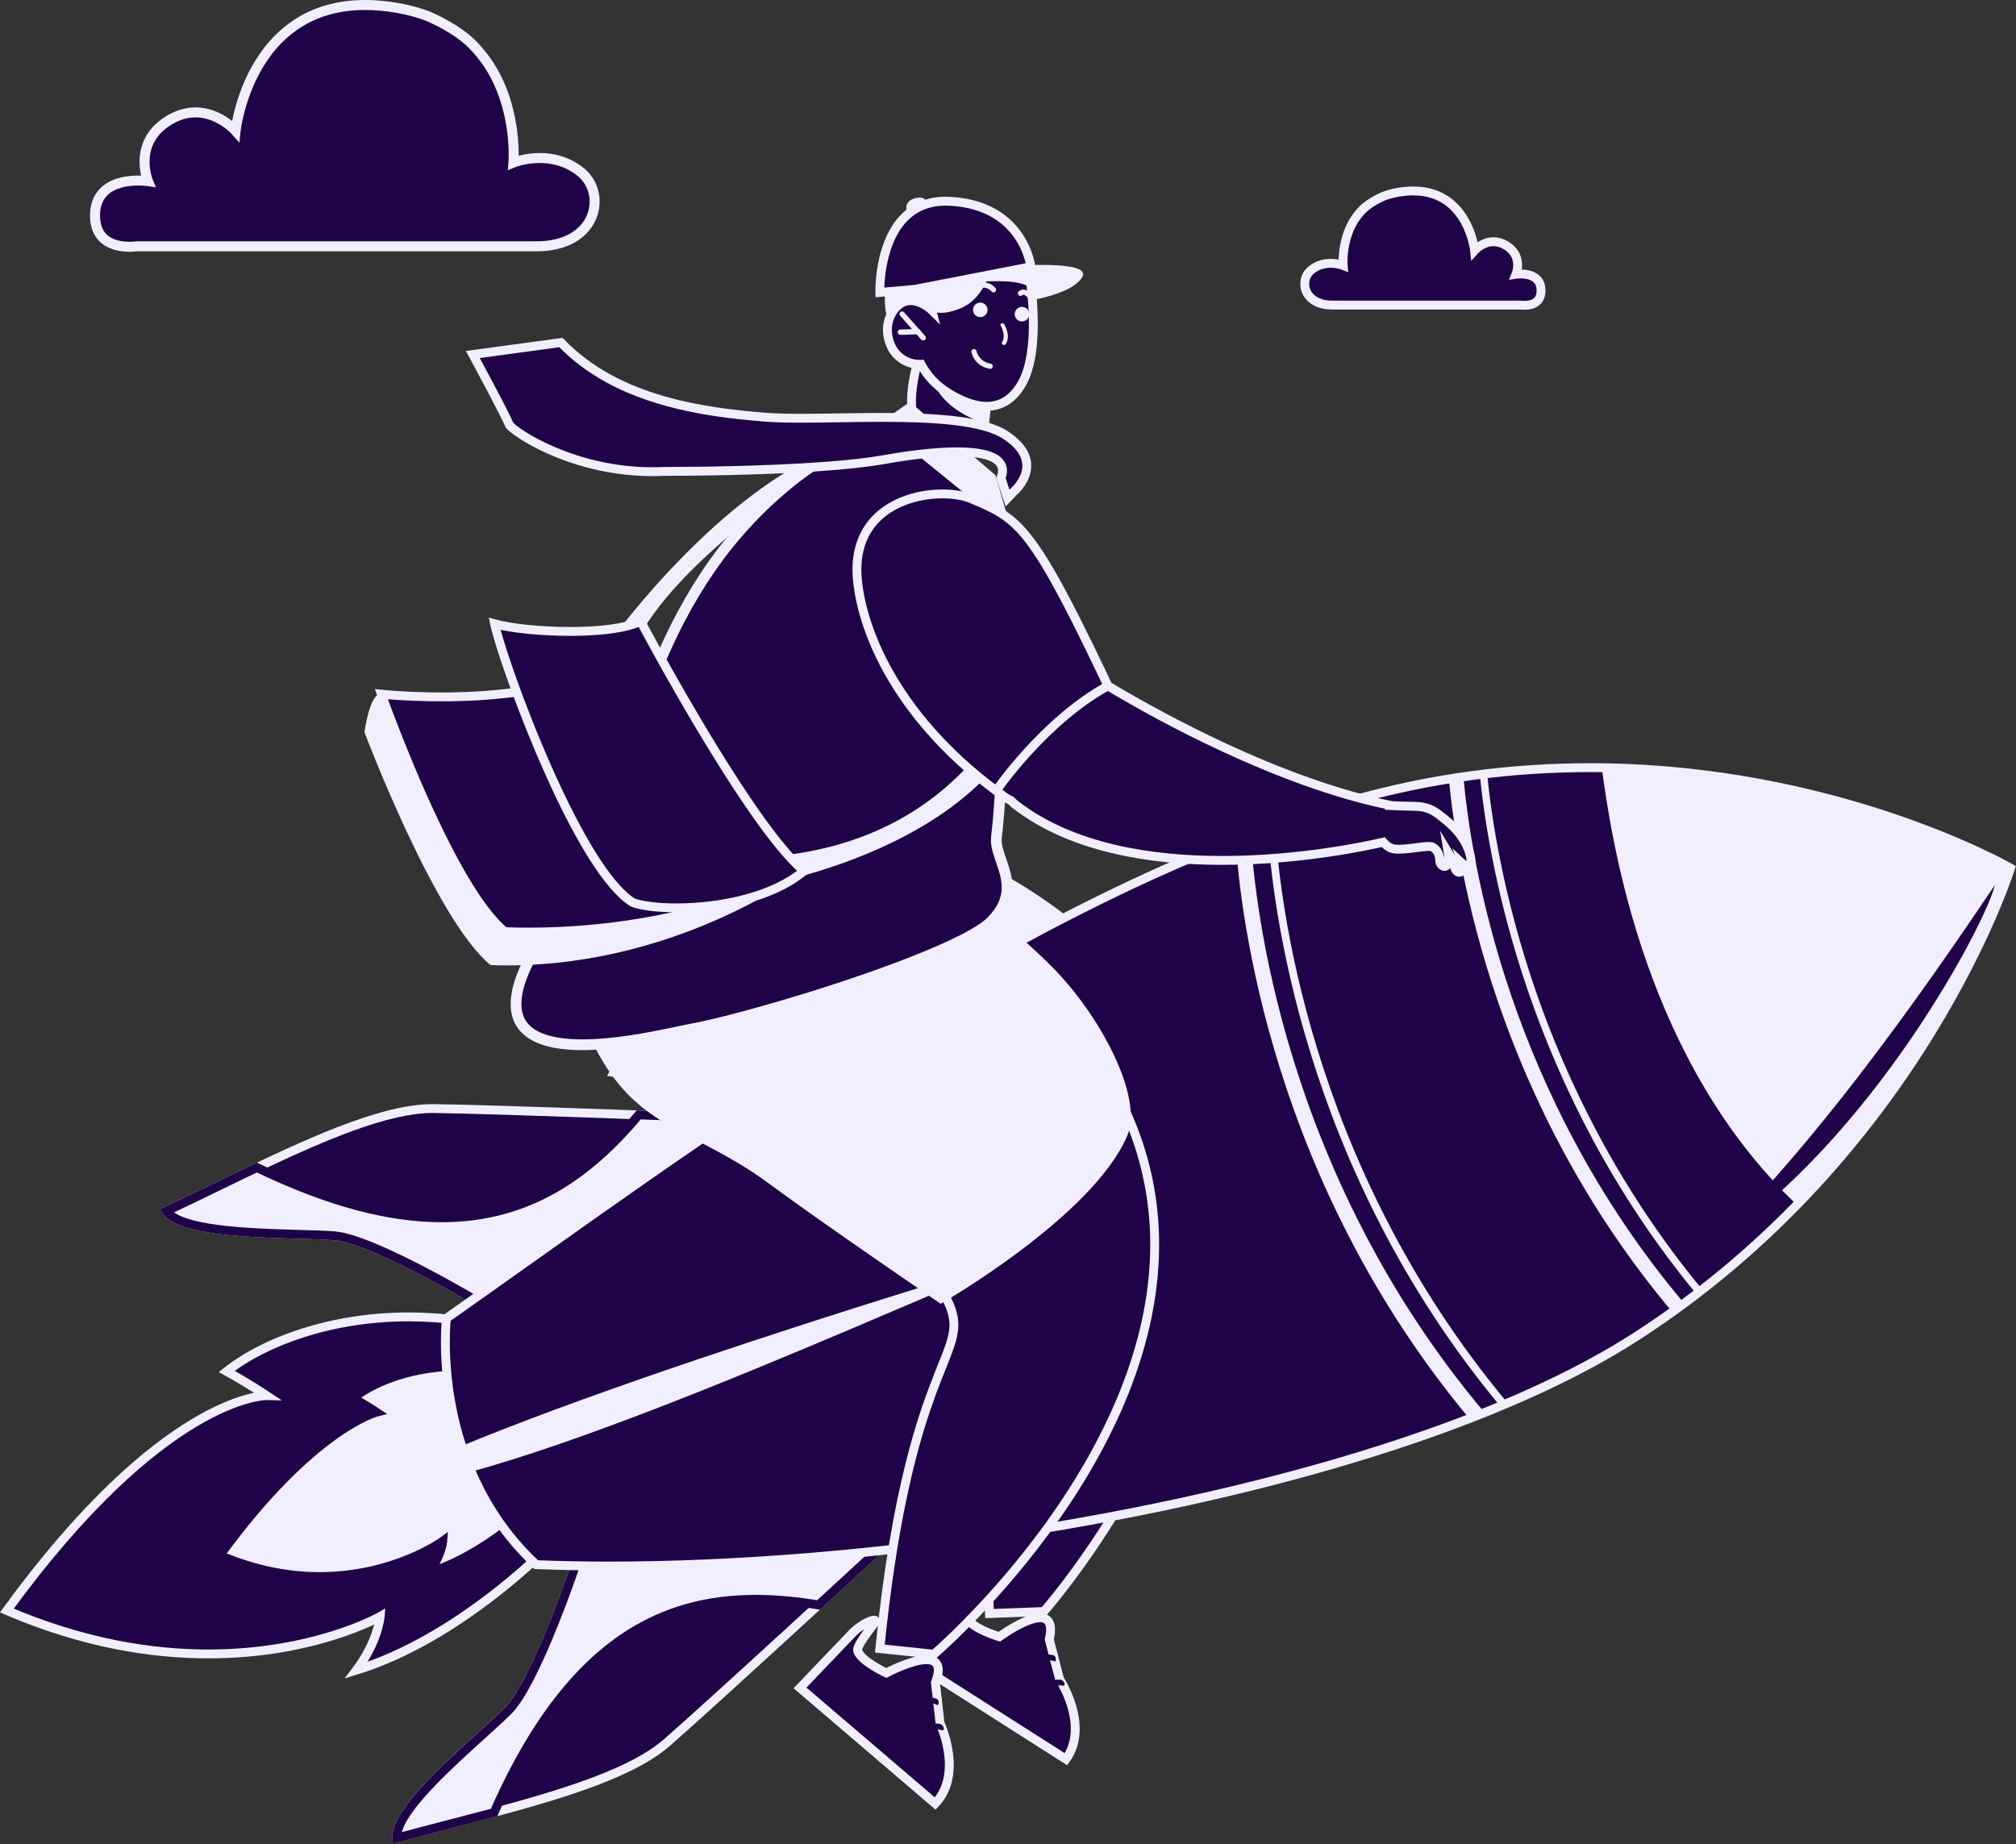 <?xml version="1.0" encoding="UTF-8"?>
<svg xmlns="http://www.w3.org/2000/svg" width="317" height="290" viewBox="0 0 317 290" fill="none">
  <rect x="0" y="0" width="317" height="290" fill="#333333" stroke="none"/>
  <g clip-path="url(#clip0_43_194)">
    <path d="M74.64 7.358C75.695 8.509 76.612 9.7 77.343 10.948C81.388 17.79 80.732 25.563 80.732 25.563C80.732 25.563 86.529 23.215 91.285 27.025C95.513 30.41 93.942 38.735 84.378 38.735H21.499C21.499 38.735 15.145 39.753 14.95 34.205C14.701 27.194 23.27 28.488 23.27 28.488C23.27 28.488 20.747 22.413 26.608 18.895C32.471 15.381 37.047 20.582 37.047 20.582C37.047 20.582 39.511 -2.802 62.553 1.258C64.257 1.559 65.799 1.984 67.202 2.51C67.207 2.516 71.942 4.418 74.64 7.358Z" fill="#1F0247"></path>
    <path d="M74.64 7.358L74.061 7.888C75.087 9.006 75.968 10.155 76.666 11.344L76.669 11.349L76.668 11.347C78.138 13.833 78.972 16.466 79.433 18.782C79.897 21.097 79.987 23.093 79.987 24.294C79.987 24.682 79.978 24.988 79.968 25.194C79.963 25.297 79.96 25.375 79.956 25.426C79.955 25.452 79.953 25.471 79.951 25.482V25.497L80.135 25.512L79.951 25.497V25.497L80.135 25.512L79.951 25.497L79.844 26.769L81.028 26.289C81.075 26.268 82.726 25.629 84.882 25.631C85.784 25.631 86.775 25.742 87.78 26.047C88.787 26.352 89.809 26.85 90.794 27.637C91.421 28.139 91.9 28.764 92.224 29.462C92.546 30.158 92.715 30.927 92.715 31.707C92.715 32.456 92.56 33.215 92.243 33.933C91.762 35.01 90.92 35.999 89.638 36.735C88.356 37.47 86.626 37.951 84.378 37.951H21.436L21.375 37.961C21.351 37.965 20.945 38.025 20.368 38.024C19.947 38.025 19.436 37.993 18.918 37.891C18.529 37.814 18.137 37.699 17.774 37.533C17.5 37.409 17.242 37.258 17.01 37.074C16.662 36.797 16.366 36.452 16.14 35.99C15.918 35.528 15.762 34.941 15.735 34.177V34.155V34.177C15.731 34.084 15.729 33.994 15.729 33.906C15.731 32.811 15.974 32.015 16.341 31.404C16.619 30.946 16.972 30.584 17.388 30.289C18.01 29.847 18.774 29.563 19.55 29.396C20.326 29.228 21.107 29.177 21.742 29.178C22.168 29.178 22.528 29.2 22.778 29.222C22.901 29.233 23 29.243 23.064 29.251C23.097 29.255 23.12 29.258 23.136 29.26L23.151 29.262L23.154 29.263L23.189 29.027L23.153 29.263L23.154 29.263L23.189 29.027L23.153 29.263L24.528 29.471L23.995 28.187L23.773 28.279L23.997 28.189L23.995 28.187L23.773 28.279L23.997 28.189C23.986 28.169 23.513 26.976 23.514 25.441C23.514 24.519 23.681 23.482 24.19 22.468C24.701 21.453 25.554 20.445 27.012 19.567V19.567C28.381 18.749 29.623 18.462 30.749 18.46C31.583 18.46 32.354 18.622 33.048 18.869C34.089 19.238 34.955 19.805 35.554 20.277C35.853 20.514 36.084 20.726 36.239 20.876C36.317 20.951 36.373 21.01 36.41 21.049C36.429 21.068 36.442 21.083 36.451 21.091L36.458 21.1L36.459 21.101L36.77 20.826L36.458 21.1L36.459 21.101L36.77 20.826L36.458 21.1L37.641 22.444L37.828 20.664L37.551 20.635L37.828 20.665V20.664L37.551 20.635L37.828 20.665C37.828 20.656 37.96 19.436 38.436 17.621C38.791 16.26 39.341 14.566 40.168 12.797C41.409 10.142 43.273 7.331 46.034 5.195C47.414 4.126 49.02 3.222 50.9 2.583C52.78 1.944 54.934 1.568 57.415 1.568C58.953 1.568 60.617 1.713 62.417 2.03V2.03C64.076 2.324 65.57 2.736 66.925 3.244L67.202 2.51L66.772 3.166C66.801 3.185 66.815 3.193 66.826 3.199C66.847 3.21 66.855 3.214 66.862 3.218L66.884 3.228L66.906 3.237C66.923 3.244 66.949 3.255 66.993 3.274C67.321 3.411 68.511 3.928 69.91 4.734C71.309 5.537 72.917 6.636 74.061 7.888V7.888L74.64 7.358L75.219 6.828C74.496 6.04 73.656 5.34 72.8 4.725C71.516 3.803 70.2 3.074 69.198 2.571C68.699 2.319 68.276 2.125 67.979 1.992C67.83 1.925 67.711 1.874 67.63 1.84C67.589 1.822 67.557 1.809 67.536 1.8L67.514 1.791L67.512 1.79L67.32 2.244L67.517 1.793L67.512 1.79L67.32 2.244L67.517 1.793L67.219 2.476L67.534 1.801L67.517 1.793L67.219 2.476L67.534 1.801L67.205 2.505L67.563 1.815C67.548 1.806 67.541 1.803 67.534 1.801L67.205 2.505L67.563 1.815L67.202 2.509L67.606 1.838C67.584 1.825 67.573 1.82 67.563 1.815L67.202 2.509L67.606 1.838L67.202 2.51L67.652 1.868C67.63 1.853 67.616 1.844 67.606 1.838L67.202 2.51L67.652 1.868L67.202 2.51L67.757 1.956C67.701 1.901 67.674 1.884 67.652 1.868L67.202 2.51L67.757 1.956L67.636 1.836L67.478 1.777C66.028 1.232 64.439 0.795 62.69 0.486C60.807 0.154 59.052 3.76371e-06 57.415 3.76371e-06C52.703 -0.003 48.973 1.285 46.081 3.227C43.913 4.682 42.217 6.496 40.894 8.388C38.911 11.227 37.762 14.24 37.101 16.549C36.441 18.859 36.271 20.466 36.266 20.5L37.047 20.582L37.636 20.064C37.605 20.029 36.923 19.256 35.733 18.474C35.137 18.083 34.412 17.689 33.575 17.391C32.737 17.094 31.787 16.892 30.749 16.892C29.349 16.89 27.797 17.266 26.204 18.222C24.513 19.234 23.426 20.485 22.786 21.765C22.144 23.044 21.944 24.335 21.946 25.441C21.947 27.349 22.523 28.73 22.545 28.788L23.27 28.488L23.387 27.712C23.36 27.708 22.701 27.61 21.742 27.609C21.105 27.61 20.336 27.653 19.524 27.802C18.916 27.914 18.285 28.085 17.67 28.349C17.208 28.547 16.757 28.797 16.337 29.114C15.709 29.589 15.152 30.22 14.765 31.022C14.376 31.823 14.159 32.784 14.161 33.906C14.161 34.014 14.162 34.123 14.166 34.233L14.168 34.255L14.166 34.232C14.205 35.355 14.478 36.291 14.925 37.038C15.259 37.598 15.685 38.046 16.152 38.392C16.852 38.912 17.635 39.207 18.372 39.377C19.108 39.547 19.808 39.592 20.368 39.593C21.098 39.593 21.592 39.514 21.623 39.509L21.499 38.735V39.519H84.378C86.025 39.519 87.468 39.283 88.709 38.861C90.572 38.23 91.978 37.171 92.906 35.9C93.835 34.629 94.285 33.154 94.285 31.707C94.285 30.702 94.07 29.709 93.647 28.801C93.226 27.893 92.596 27.07 91.776 26.413C90.628 25.494 89.415 24.903 88.237 24.546C87.057 24.189 85.911 24.063 84.882 24.063C82.342 24.066 80.496 24.815 80.439 24.836L80.732 25.563L81.515 25.628C81.517 25.61 81.558 25.122 81.558 24.294C81.558 23.014 81.461 20.921 80.974 18.475C80.484 16.03 79.603 13.23 78.019 10.549L78.021 10.551C77.255 9.245 76.304 8.011 75.219 6.829V6.828L74.64 7.358Z" fill="#F1EFFF"></path>
    <path d="M101.539 169.853C101.539 169.853 137.28 169.853 157.334 196.562C165.115 206.099 153.625 204.18 155.588 253.749L164.139 253.429C164.139 253.429 218.185 192.4 170.099 151.106C136.115 126.288 113.135 140.57 113.135 140.57L101.539 169.853Z" fill="#1F0247"></path>
    <path d="M101.538 169.853V170.55H101.561C102.06 170.553 111.008 170.655 122.253 174.018C127.876 175.7 134.072 178.195 140.078 181.892C146.085 185.589 151.899 190.487 156.775 196.981L156.783 196.991L156.792 197.003C157.777 198.207 158.422 199.201 158.818 200.104C159.211 201.008 159.369 201.824 159.371 202.753C159.371 203.347 159.303 203.985 159.179 204.707C158.962 205.969 158.571 207.478 158.104 209.4C157.403 212.283 156.541 216.088 155.855 221.427C155.169 226.769 154.659 233.646 154.659 242.697C154.659 246.077 154.731 249.759 154.89 253.778L154.917 254.474L164.463 254.116L164.662 253.892C164.682 253.868 171.182 246.528 177.688 235.198C180.941 229.532 184.198 222.869 186.645 215.615C189.09 208.364 190.725 200.522 190.725 192.503C190.726 185.37 189.427 178.097 186.252 171.001C183.077 163.905 178.026 156.995 170.553 150.577L170.533 150.56L170.511 150.543C162.558 144.737 155.189 141.045 148.557 138.806C141.925 136.567 136.032 135.784 131.038 135.784C125.292 135.784 120.74 136.822 117.619 137.865C114.497 138.908 112.804 139.954 112.767 139.978L112.571 140.1L100.511 170.55H101.538V169.853L102.189 170.109L113.785 140.826L113.135 140.57L113.505 141.162L113.383 140.966L113.504 141.163L113.505 141.162L113.383 140.966L113.504 141.163C113.517 141.155 115.135 140.158 118.132 139.164C121.131 138.17 125.504 137.18 131.038 137.18C135.885 137.18 141.621 137.938 148.109 140.127C154.598 142.318 161.838 145.939 169.686 151.669L170.098 151.106L169.643 151.635C176.975 157.934 181.889 164.67 184.977 171.571C188.064 178.47 189.329 185.538 189.329 192.503C189.329 200.332 187.729 208.028 185.32 215.171C181.709 225.884 176.277 235.347 171.749 242.121C169.485 245.509 167.448 248.224 165.979 250.091C165.244 251.024 164.652 251.747 164.242 252.233C164.039 252.476 163.881 252.661 163.775 252.784C163.721 252.845 163.68 252.891 163.655 252.922C163.641 252.937 163.631 252.949 163.624 252.957L163.616 252.968L164.139 253.429L164.112 252.732L155.561 253.052L155.588 253.749L156.286 253.722C156.126 249.722 156.057 246.057 156.057 242.697C156.057 228.982 157.23 220.343 158.398 214.484C158.984 211.554 159.568 209.318 160.013 207.47C160.235 206.546 160.422 205.716 160.556 204.943C160.689 204.171 160.768 203.452 160.768 202.753C160.77 201.66 160.566 200.613 160.096 199.545C159.627 198.475 158.904 197.384 157.875 196.121L157.334 196.562L157.892 196.143C152.819 189.386 146.754 184.319 140.519 180.525C131.165 174.834 121.435 171.997 114.037 170.577C106.639 169.158 101.571 169.156 101.538 169.156V169.853Z" fill="#F1EFFF"></path>
    <path d="M152.163 254.504C151.882 253.685 154.153 250.057 154.254 249.7C154.5 248.823 152.123 250.332 151.002 251.906L144.027 261.62L167.616 276.659C171.409 271.37 166.603 264.05 166.603 264.05L164.991 257.823C166.682 250.405 157.135 257.397 157.135 257.397C157.135 257.397 152.724 256.063 152.163 254.504Z" fill="#1F0247"></path>
    <path d="M152.163 254.504L152.824 254.277L152.562 254.367L152.837 254.328C152.836 254.319 152.832 254.302 152.824 254.277L152.562 254.367L152.837 254.328L152.734 254.343L152.837 254.336V254.328L152.734 254.343L152.837 254.336V254.333C152.836 254.309 152.851 254.19 152.897 254.038C152.975 253.766 153.133 253.38 153.326 252.971C153.617 252.355 153.985 251.677 154.289 251.124C154.442 250.848 154.578 250.603 154.685 250.407C154.737 250.308 154.782 250.222 154.821 250.146C154.839 250.107 154.856 250.071 154.873 250.032C154.89 249.991 154.905 249.954 154.926 249.886V249.888C154.95 249.8 154.968 249.703 154.968 249.588C154.968 249.496 154.956 249.387 154.912 249.272C154.88 249.187 154.827 249.097 154.761 249.023C154.659 248.909 154.528 248.831 154.415 248.792C154.298 248.753 154.197 248.743 154.109 248.743C154.009 248.743 153.926 248.757 153.846 248.774C153.7 248.807 153.571 248.857 153.437 248.916C153.204 249.021 152.963 249.162 152.707 249.333C152.325 249.591 151.914 249.917 151.518 250.285C151.123 250.654 150.744 251.065 150.433 251.501V251.499L143.03 261.812L167.798 277.602L168.183 277.065C168.767 276.249 169.168 275.384 169.417 274.511C169.669 273.636 169.772 272.754 169.772 271.892C169.769 269.711 169.12 267.674 168.48 266.168C167.84 264.664 167.202 263.692 167.186 263.667L166.602 264.05L167.278 263.876L165.667 257.648L164.991 257.823L165.672 257.977C165.818 257.336 165.889 256.78 165.889 256.286C165.889 255.885 165.842 255.523 165.736 255.196C165.657 254.95 165.543 254.725 165.395 254.529C165.174 254.234 164.876 254.017 164.556 253.89C164.235 253.763 163.901 253.715 163.565 253.714C163.196 253.715 162.824 253.771 162.448 253.863C161.79 254.022 161.116 254.29 160.464 254.597C159.486 255.059 158.559 255.615 157.87 256.057C157.181 256.5 156.731 256.829 156.722 256.834L157.135 257.397L157.337 256.729H157.335C157.286 256.714 156.203 256.38 155.094 255.876C154.54 255.625 153.982 255.328 153.557 255.028C153.345 254.879 153.167 254.728 153.041 254.592C152.916 254.457 152.846 254.34 152.82 254.268L152.163 254.504L151.506 254.74C151.622 255.057 151.81 255.318 152.029 255.552C152.413 255.959 152.9 256.292 153.425 256.592C154.209 257.039 155.077 257.401 155.756 257.658C156.434 257.915 156.923 258.062 156.933 258.065L157.267 258.166L157.547 257.96L157.549 257.959C157.598 257.923 158.61 257.189 159.874 256.476C160.503 256.12 161.198 255.771 161.853 255.515C162.183 255.388 162.5 255.284 162.792 255.215C163.083 255.145 163.347 255.109 163.565 255.109C163.745 255.109 163.889 255.133 163.994 255.171C164.076 255.198 164.135 255.232 164.186 255.272C164.261 255.333 164.327 255.413 164.388 255.569C164.448 255.725 164.494 255.961 164.494 256.286C164.494 256.641 164.439 257.1 164.31 257.667L164.271 257.833L165.955 264.337L166.018 264.434L166.259 264.276L166.018 264.432V264.434L166.259 264.276L166.018 264.432C166.022 264.437 166.619 265.354 167.209 266.747C167.801 268.141 168.377 270.01 168.375 271.892C168.375 272.642 168.285 273.395 168.076 274.126C167.866 274.858 167.536 275.571 167.047 276.252L167.616 276.659L167.991 276.071L145.024 261.428L151.569 252.311L151.571 252.31C151.958 251.763 152.564 251.178 153.118 250.756C153.394 250.546 153.657 250.373 153.86 250.263C153.96 250.208 154.046 250.171 154.099 250.151C154.126 250.142 154.143 250.137 154.148 250.135H154.15L154.109 249.935V250.139C154.14 250.139 154.15 250.135 154.15 250.135L154.109 249.935V250.139V249.681L153.98 250.118C154.041 250.135 154.084 250.139 154.109 250.139V249.681L153.98 250.118L154.138 249.584L153.824 250.044C153.88 250.083 153.934 250.105 153.98 250.118L154.138 249.584L153.824 250.044L154.153 249.562L153.62 249.801C153.659 249.891 153.737 249.988 153.824 250.044L154.153 249.562L153.62 249.801L154.096 249.588H153.573C153.573 249.635 153.579 249.711 153.62 249.801L154.096 249.588H153.573H153.856L153.581 249.511C153.579 249.515 153.573 249.535 153.573 249.588H153.856L153.581 249.511L153.902 249.601L153.593 249.474C153.593 249.474 153.59 249.481 153.581 249.511L153.902 249.601L153.593 249.474C153.591 249.477 153.578 249.508 153.557 249.549C153.518 249.628 153.452 249.749 153.372 249.895C153.092 250.41 152.623 251.234 152.223 252.048C152.021 252.455 151.836 252.861 151.693 253.239C151.623 253.427 151.562 253.609 151.518 253.788C151.474 253.966 151.442 254.139 151.442 254.333C151.442 254.453 151.454 254.584 151.503 254.731L151.505 254.735L151.506 254.74L152.163 254.504Z" fill="#F1EFFF"></path>
    <path d="M100.447 169.468C108.227 178.22 116.361 177.374 128.316 183.881C136.952 188.581 157.478 198.715 157.478 198.715C157.478 198.715 179.198 181.867 182.821 168.5C184.582 162.003 175.832 150.228 167.577 143.939C141.613 124.167 122.065 131.229 122.065 131.229C122.065 131.229 79.844 146.288 100.447 169.468Z" fill="#F1EFFF"></path>
    <path d="M165.884 261.267C165.631 261.182 165.37 261.125 165.103 261.096C164.607 261.043 164.105 261.104 163.634 261.274C163.149 261.435 162.706 261.705 162.341 262.061C161.982 262.427 161.709 262.867 161.538 263.348C161.515 263.401 161.483 263.448 161.444 263.491C161.408 263.535 161.364 263.57 161.315 263.596C161.261 263.618 161.205 263.63 161.147 263.631C161.089 263.628 161.033 263.616 160.979 263.599C160.925 263.577 160.872 263.545 160.828 263.504C160.784 263.465 160.745 263.418 160.716 263.367C160.69 263.316 160.675 263.262 160.673 263.206C160.668 263.146 160.675 263.089 160.694 263.033C160.904 262.426 161.249 261.873 161.701 261.418C162.161 260.972 162.716 260.64 163.325 260.445C163.915 260.234 164.546 260.158 165.171 260.224C165.317 260.241 165.465 260.268 165.609 260.301C166.102 260.382 166.103 261.347 165.884 261.267Z" fill="#1F0247"></path>
    <path d="M159.373 264.071C159.368 264.003 159.376 263.933 159.397 263.869C159.424 263.808 159.459 263.75 159.504 263.701C159.549 263.647 159.604 263.603 159.667 263.569C159.731 263.545 159.797 263.53 159.865 263.523C159.933 263.526 160.001 263.54 160.066 263.562C160.198 263.614 160.307 263.714 160.373 263.84C160.403 263.903 160.425 263.971 160.434 264.04C160.437 264.108 160.429 264.177 160.41 264.242C160.386 264.308 160.351 264.367 160.303 264.418C160.261 264.473 160.206 264.517 160.144 264.547C160.084 264.579 160.018 264.598 159.948 264.596C159.877 264.595 159.807 264.581 159.741 264.556C159.675 264.532 159.614 264.493 159.563 264.444C159.507 264.401 159.461 264.345 159.429 264.281C159.398 264.215 159.38 264.144 159.373 264.071Z" fill="#1F0247"></path>
    <path d="M167.202 265.085C166.534 264.99 165.857 265.034 165.208 265.215C164.183 265.521 163.305 266.191 162.74 267.098C162.704 267.142 162.66 267.179 162.609 267.203C162.565 267.24 162.51 267.262 162.453 267.269C162.397 267.283 162.337 267.281 162.281 267.266C162.223 267.261 162.167 267.242 162.12 267.208C162.077 267.167 162.042 267.123 162.011 267.072C161.982 267.022 161.96 266.969 161.942 266.913C161.925 266.857 161.921 266.796 161.933 266.738C161.943 266.681 161.964 266.626 161.991 266.576C162.663 265.509 163.699 264.72 164.908 264.357C165.482 264.195 166.078 264.125 166.674 264.147C167.371 264.191 167.609 265.146 167.202 265.085Z" fill="#1F0247"></path>
    <path d="M161.592 267.793C161.626 267.735 161.65 267.673 161.663 267.607C161.675 267.539 161.672 267.471 161.653 267.405C161.638 267.339 161.61 267.276 161.571 267.222C161.531 267.164 161.481 267.115 161.422 267.079C161.308 267.008 161.172 266.982 161.042 267.008C160.974 267.021 160.911 267.049 160.855 267.086C160.797 267.116 160.746 267.159 160.704 267.208C160.666 267.264 160.644 267.328 160.632 267.395C160.626 267.461 160.627 267.53 160.643 267.596C160.673 267.729 160.755 267.844 160.87 267.919C160.928 267.954 160.992 267.98 161.06 267.993C161.127 268.008 161.194 268.007 161.261 267.993C161.325 267.978 161.386 267.951 161.441 267.915C161.498 267.885 161.549 267.842 161.592 267.793Z" fill="#1F0247"></path>
    <path d="M139.852 162.869C141.899 163.731 144.183 164.879 145.934 166.244C146.808 166.926 147.55 167.662 148.065 168.432C148.581 169.203 148.869 170.002 148.871 170.836C148.869 171.547 148.661 172.295 148.167 173.094C147.672 173.891 146.888 174.737 145.75 175.617L146.146 176.126C147.328 175.212 148.167 174.315 148.715 173.433C149.262 172.551 149.516 171.678 149.515 170.836C149.515 169.849 149.168 168.922 148.601 168.076C147.747 166.802 146.399 165.688 144.879 164.719C143.358 163.751 141.66 162.932 140.103 162.277L139.852 162.869Z" fill="#F8D299"></path>
    <path d="M181.305 161.58C181.305 161.58 177.112 174.991 154.277 196.443C152.584 198.034 158.772 200.342 158.772 200.342C168.129 191.927 178.559 180.82 184.145 169.2C185.171 167.066 182.802 162.879 181.305 161.58Z" fill="#EE375F"></path>
    <path d="M116.443 175.934C116.443 175.934 78.499 174.454 68.157 174.335C57.816 174.218 40.76 183.612 26.161 190.458C29.056 194.476 46.27 193.836 52.555 194.343C58.841 194.852 75.946 205.173 75.946 205.173L116.443 175.934Z" fill="#1F0247"></path>
    <path d="M116.443 175.934L116.47 175.237C116.47 175.237 106.984 174.866 96.204 174.481C90.814 174.289 85.101 174.093 80.087 173.938C75.073 173.782 70.762 173.667 68.166 173.638C68.1 173.638 68.032 173.636 67.964 173.636C65.269 173.638 62.213 174.238 58.902 175.229C53.936 176.718 48.399 179.094 42.736 181.734C37.075 184.377 31.292 187.282 25.864 189.827L25.104 190.185L25.594 190.867C26.058 191.504 26.742 191.986 27.564 192.386C28.287 192.736 29.124 193.021 30.055 193.265C31.681 193.69 33.591 193.986 35.626 194.199C38.675 194.52 42.001 194.655 45.015 194.75C46.523 194.798 47.951 194.833 49.224 194.876C50.499 194.918 51.618 194.967 52.499 195.039C53.204 195.095 54.121 195.3 55.16 195.622C56.98 196.183 59.181 197.101 61.442 198.161C64.838 199.748 68.378 201.653 71.066 203.159C72.409 203.912 73.54 204.565 74.334 205.029C74.732 205.262 75.046 205.448 75.258 205.575C75.365 205.638 75.447 205.687 75.503 205.72C75.557 205.753 75.584 205.77 75.584 205.77L75.98 206.008L118.492 175.315L116.47 175.237L116.443 175.934L116.033 175.368L75.537 204.607L75.946 205.173L76.307 204.576C76.299 204.571 72.015 201.985 66.931 199.331C64.39 198.003 61.648 196.658 59.131 195.607C57.873 195.081 56.671 194.628 55.572 194.289C54.472 193.95 53.479 193.719 52.613 193.648C51.007 193.519 48.75 193.465 46.207 193.39C42.398 193.28 37.95 193.124 34.22 192.629C32.355 192.381 30.671 192.045 29.355 191.604C28.698 191.384 28.134 191.136 27.689 190.872C27.245 190.607 26.924 190.326 26.728 190.051L26.161 190.458L26.458 191.091C33.727 187.68 41.583 183.652 48.896 180.484C52.552 178.9 56.072 177.534 59.303 176.565C62.534 175.597 65.48 175.03 67.964 175.032C68.027 175.032 68.088 175.032 68.151 175.034C70.725 175.063 75.034 175.176 80.044 175.332C87.558 175.565 96.652 175.89 103.866 176.156C107.474 176.289 110.612 176.407 112.846 176.494C113.965 176.536 114.857 176.57 115.47 176.594C116.083 176.618 116.415 176.631 116.415 176.631L116.443 175.934Z" fill="#F1EFFF"></path>
    <path d="M75.946 205.173C75.946 205.173 58.831 194.844 52.555 194.343C46.282 193.845 29.056 194.472 26.161 190.458C30.758 188.304 35.598 185.894 40.395 183.61C71.362 198.565 87.868 190.307 100.436 175.332C109.342 175.656 116.458 175.934 116.458 175.934L75.946 205.173Z" fill="#F1EFFF"></path>
    <path d="M75.946 205.173L76.308 204.577C76.299 204.571 72.012 201.983 66.928 199.328C64.385 198 61.643 196.653 59.127 195.603C57.868 195.078 56.668 194.627 55.569 194.286C54.469 193.947 53.477 193.719 52.612 193.648C51.009 193.521 48.754 193.468 46.212 193.394C42.404 193.283 37.955 193.127 34.223 192.629C32.359 192.381 30.673 192.045 29.357 191.605C28.7 191.384 28.134 191.136 27.69 190.872C27.245 190.606 26.924 190.324 26.729 190.051L26.162 190.458L26.459 191.091C31.065 188.93 35.906 186.52 40.696 184.239L40.395 183.61L40.091 184.237C51.645 189.817 61.245 192.208 69.429 192.21C76.365 192.212 82.274 190.484 87.427 187.56C92.584 184.638 96.985 180.53 100.972 175.78L100.437 175.332L100.411 176.029C104.863 176.19 108.868 176.341 111.76 176.452C113.207 176.506 114.373 176.552 115.18 176.582C115.584 176.597 115.896 176.611 116.108 176.618C116.319 176.626 116.431 176.631 116.431 176.631L116.458 175.934L116.049 175.37L75.537 204.607L75.946 205.173L76.355 205.738L118.506 175.317L116.485 175.237C116.485 175.237 109.368 174.959 100.462 174.634L100.121 174.622L99.902 174.883C95.983 179.552 91.701 183.535 86.738 186.347C81.775 189.159 76.133 190.813 69.429 190.814C61.522 190.814 52.124 188.499 40.701 182.983L40.398 182.837L40.096 182.981C35.291 185.269 30.451 187.677 25.864 189.827L25.102 190.185L25.594 190.867C26.058 191.504 26.742 191.986 27.566 192.385C28.287 192.734 29.126 193.021 30.056 193.265C31.683 193.69 33.595 193.986 35.629 194.201C38.68 194.521 42.006 194.659 45.02 194.754C48.032 194.847 50.739 194.898 52.501 195.039C53.204 195.095 54.119 195.298 55.157 195.619C56.975 196.18 59.176 197.098 61.437 198.156C64.833 199.745 68.375 201.649 71.063 203.157C72.407 203.91 73.54 204.565 74.335 205.029C74.732 205.262 75.044 205.448 75.258 205.575C75.365 205.638 75.447 205.687 75.503 205.72C75.557 205.753 75.584 205.77 75.584 205.77L75.98 206.008L76.355 205.738L75.946 205.173Z" fill="#1F0247"></path>
    <path d="M140.502 241.537C140.502 241.537 112.614 267.274 104.826 274.073C97.037 280.87 77.96 284.793 62.41 289.056C62.003 284.126 75.51 273.439 79.951 268.97C84.391 264.503 90.697 245.565 90.697 245.565L140.502 241.537Z" fill="#1F0247"></path>
    <path d="M140.502 241.537L140.028 241.023C140.028 241.025 139.92 241.125 139.714 241.315C138.168 242.741 131.154 249.208 123.613 256.115C119.842 259.57 115.942 263.133 112.527 266.229C109.113 269.328 106.184 271.96 104.367 273.547C102.501 275.177 99.903 276.673 96.815 278.045C92.183 280.105 86.453 281.893 80.423 283.562C74.396 285.23 68.069 286.78 62.225 288.383L62.41 289.056L63.105 288.999C63.101 288.944 63.099 288.89 63.099 288.833C63.096 288.358 63.263 287.734 63.605 287.018C64.201 285.761 65.314 284.247 66.704 282.658C68.791 280.268 71.502 277.695 74.049 275.362C75.323 274.195 76.557 273.088 77.654 272.089C78.751 271.09 79.712 270.201 80.445 269.462C81.058 268.846 81.663 268.025 82.277 267.054C83.352 265.354 84.447 263.187 85.495 260.879C87.067 257.419 88.532 253.651 89.606 250.742C90.677 247.836 91.358 245.79 91.36 245.785L90.697 245.565L90.753 246.26L140.558 242.231L140.502 241.537L140.446 240.842L90.181 244.907L90.035 245.344C90.035 245.344 90.028 245.363 90.016 245.397C89.833 245.946 88.23 250.693 86.142 255.827C85.098 258.394 83.931 261.059 82.768 263.336C82.186 264.474 81.603 265.515 81.043 266.396C80.483 267.276 79.938 267.995 79.456 268.478C78.386 269.555 76.744 271.032 74.893 272.708C72.115 275.225 68.862 278.194 66.283 281.033C64.993 282.454 63.87 283.84 63.054 285.142C62.645 285.793 62.313 286.424 62.077 287.037C61.843 287.65 61.702 288.247 61.702 288.833C61.702 288.927 61.706 289.021 61.714 289.114L61.782 289.95L62.594 289.728C70.353 287.601 79.016 285.553 86.734 283.18C90.594 281.995 94.219 280.726 97.384 279.318C100.549 277.911 103.257 276.366 105.286 274.597C107.24 272.891 110.444 270.008 114.156 266.636C125.289 256.527 140.976 242.049 140.976 242.049L142.462 240.677L140.446 240.842L140.502 241.537Z" fill="#F1EFFF"></path>
    <path d="M90.697 245.573C90.697 245.573 84.378 264.512 79.951 268.979C75.523 273.447 62.003 284.126 62.41 289.065C67.293 287.722 72.55 286.414 77.684 285.047C91.507 253.588 109.429 249.16 128.714 252.403C135.271 246.377 140.492 241.554 140.492 241.554L90.697 245.573Z" fill="#F1EFFF"></path>
    <path d="M90.697 245.573L90.035 245.353C90.035 245.353 90.03 245.37 90.016 245.405C89.833 245.955 88.225 250.702 86.135 255.835C85.091 258.403 83.924 261.067 82.761 263.345C82.181 264.483 81.598 265.524 81.038 266.404C80.479 267.284 79.936 268.003 79.454 268.488C78.389 269.564 76.749 271.041 74.9 272.715C72.122 275.231 68.867 278.199 66.287 281.038C64.996 282.458 63.872 283.845 63.054 285.147C62.646 285.799 62.313 286.431 62.077 287.043C61.843 287.657 61.702 288.254 61.702 288.841C61.702 288.934 61.706 289.029 61.714 289.123L61.784 289.96L62.595 289.736C67.467 288.397 72.723 287.089 77.865 285.722L78.189 285.636L78.323 285.329C81.164 278.864 84.172 273.561 87.319 269.247C92.04 262.775 97.066 258.528 102.326 255.888C107.587 253.247 113.096 252.208 118.818 252.206C122.017 252.206 125.282 252.533 128.596 253.091L128.934 253.147L129.186 252.917C135.745 246.889 140.966 242.066 140.966 242.066L142.448 240.696L90.181 244.915L90.035 245.353L90.697 245.573L90.753 246.269L140.548 242.249L140.492 241.554L140.017 241.042C140.017 241.042 139.935 241.117 139.781 241.261C138.692 242.266 133.979 246.618 128.24 251.889L128.714 252.403L128.829 251.714C125.455 251.148 122.114 250.812 118.818 250.812C114.891 250.812 111.028 251.289 107.264 252.425C101.617 254.126 96.2 257.312 91.137 262.522C86.072 267.732 81.354 274.96 77.044 284.767L77.685 285.047L77.505 284.374C72.379 285.737 67.12 287.047 62.223 288.392L62.41 289.065L63.105 289.007C63.101 288.955 63.099 288.899 63.099 288.841C63.096 288.366 63.263 287.74 63.605 287.023C64.201 285.768 65.315 284.252 66.708 282.663C68.796 280.273 71.509 277.702 74.056 275.37C75.33 274.204 76.562 273.096 77.659 272.097C78.756 271.098 79.714 270.21 80.447 269.47C81.057 268.853 81.661 268.034 82.274 267.062C83.345 265.363 84.441 263.195 85.49 260.887C87.062 257.428 88.528 253.659 89.602 250.751C90.675 247.844 91.358 245.799 91.36 245.794L90.697 245.573Z" fill="#1F0247"></path>
    <path d="M72.594 207.7C57.08 205.443 43.044 209.836 35.656 215.675C38.928 217.479 41.93 219.477 41.93 219.477C41.93 219.477 25.913 219.19 1.08 253.271C35.553 268.066 59.775 254.212 59.775 254.212C59.775 254.212 59.464 258.106 56.041 262.646C71.959 257.769 85.702 243.744 85.702 243.744L72.594 207.7Z" fill="#1F0247"></path>
    <path d="M72.594 207.7L72.694 207.01C69.823 206.593 67.003 206.4 64.263 206.4C58.143 206.4 52.431 207.363 47.477 208.932C42.523 210.502 38.324 212.678 35.221 215.128L34.398 215.778L35.318 216.285C36.938 217.179 38.497 218.123 39.65 218.844C40.225 219.204 40.701 219.507 41.03 219.721C41.195 219.828 41.324 219.913 41.41 219.97C41.455 219.999 41.489 220.021 41.511 220.035C41.533 220.05 41.543 220.057 41.543 220.057L41.93 219.477L41.947 218.78H41.916C41.531 218.778 37.291 218.888 30.102 223.208C22.91 227.527 12.768 236.046 0.514 252.861L0 253.568L0.803 253.912C12.892 259.102 23.75 260.799 32.763 260.798C41.205 260.798 48.029 259.312 52.749 257.821C57.469 256.332 60.087 254.838 60.123 254.818L59.775 254.212L59.079 254.158L59.311 254.177L59.079 254.156V254.158L59.311 254.177L59.079 254.156C59.079 254.17 58.996 255.108 58.505 256.58C58.014 258.052 57.118 260.06 55.483 262.227L54.187 263.943L56.245 263.313C64.329 260.833 71.798 256.066 77.263 251.921C82.727 247.775 86.184 244.247 86.201 244.23L86.509 243.917L73.107 207.071L72.694 207.01L72.594 207.7L71.937 207.94L85.045 243.981L85.702 243.744L85.203 243.255L85.194 243.264C85.001 243.46 81.527 246.962 76.165 251.002C70.803 255.043 63.548 259.619 55.836 261.98L56.041 262.646L56.598 263.067C58.362 260.728 59.33 258.547 59.856 256.944C60.381 255.342 60.468 254.314 60.471 254.268L60.576 252.951L59.429 253.607V253.609C59.384 253.632 56.822 255.084 52.219 256.526C47.618 257.969 40.976 259.404 32.763 259.404C23.925 259.402 13.266 257.743 1.355 252.632L1.08 253.271L1.644 253.682C13.814 236.98 23.83 228.602 30.822 224.403C37.816 220.204 41.782 220.176 41.916 220.174H41.918L41.923 219.758L41.913 220.174H41.918L41.923 219.758L41.913 220.174L44.322 220.23L42.317 218.897C42.309 218.89 39.297 216.887 35.992 215.064L35.656 215.675L36.089 216.222C39.025 213.901 43.083 211.788 47.9 210.261C52.717 208.735 58.289 207.795 64.263 207.795C66.937 207.795 69.691 207.984 72.492 208.391L72.594 207.7Z" fill="#F1EFFF"></path>
    <path d="M77.107 215.205C68.046 213.884 59.841 216.453 55.523 219.863C57.437 220.917 59.189 222.085 59.189 222.085C59.189 222.085 49.075 224.668 34.565 244.591C54.71 253.237 69.611 242.38 69.611 242.38C69.611 242.38 69.431 244.656 67.427 247.307C76.727 244.464 84.76 236.263 84.76 236.263L77.107 215.205Z" fill="#F1EFFF"></path>
    <path d="M77.107 215.205L77.207 214.515C75.516 214.267 73.856 214.153 72.243 214.153C68.636 214.153 65.269 214.721 62.346 215.647C59.42 216.575 56.938 217.859 55.09 219.317L54.267 219.969L55.187 220.474C56.126 220.993 57.033 221.542 57.704 221.961C58.038 222.17 58.313 222.346 58.505 222.472C58.6 222.533 58.675 222.582 58.726 222.616C58.751 222.631 58.77 222.645 58.783 222.653L58.802 222.665L59.189 222.085L59.016 221.41C58.931 221.43 56.318 222.117 51.909 225.302C47.499 228.487 41.292 234.168 33.999 244.183L33.485 244.888L34.288 245.233C40.113 247.734 45.525 248.633 50.275 248.633C56.243 248.631 61.167 247.218 64.602 245.802C68.039 244.386 69.99 242.968 70.024 242.943L69.611 242.38L68.915 242.324L69.341 242.358L68.917 242.322L68.915 242.324L69.341 242.358L68.917 242.322L68.915 242.326C68.91 242.38 68.852 242.924 68.567 243.75C68.283 244.578 67.776 245.689 66.871 246.886L65.575 248.602L67.633 247.973C72.407 246.511 76.793 243.708 80.004 241.274C83.213 238.839 85.242 236.767 85.259 236.75L85.566 236.438L77.62 214.574L77.207 214.515L77.107 215.205L76.45 215.442L84.103 236.5L84.76 236.263L84.261 235.774L84.255 235.78C84.15 235.886 82.128 237.925 79.011 240.275C75.895 242.624 71.677 245.28 67.224 246.64L67.427 247.307L67.986 247.727C69.039 246.333 69.618 245.029 69.934 244.067C70.251 243.104 70.304 242.48 70.307 242.436L70.428 240.922L69.2 241.817C69.176 241.834 67.293 243.194 63.993 244.544C60.69 245.896 55.977 247.237 50.275 247.237C45.701 247.237 40.489 246.376 34.84 243.952L34.565 244.591L35.128 245.002C42.348 235.091 48.452 229.52 52.727 226.432C54.865 224.888 56.546 223.966 57.68 223.432C58.247 223.164 58.678 222.994 58.962 222.891C59.104 222.84 59.21 222.806 59.276 222.785C59.31 222.775 59.334 222.769 59.349 222.765L59.362 222.76H59.364L59.269 222.399L59.362 222.762L59.364 222.76L59.269 222.399L59.362 222.762L60.88 222.373L59.576 221.505C59.568 221.498 57.806 220.325 55.861 219.253L55.523 219.863L55.956 220.411C57.637 219.082 59.982 217.859 62.767 216.977C65.555 216.093 68.782 215.549 72.243 215.549C73.79 215.549 75.384 215.658 77.005 215.895L77.107 215.205Z" fill="#1F0247"></path>
    <path d="M70.198 207.322C70.198 207.322 67.439 230.332 84.308 246.058C137.558 248.177 218.932 234.908 257.264 210.192C302.196 181.21 316.141 136.523 316.141 136.523C316.141 136.523 269.219 109.518 211.738 126.119C160.721 140.829 107.948 180.778 70.198 207.322Z" fill="#1F0247"></path>
    <path d="M70.198 207.322L69.504 207.239C69.502 207.261 69.332 208.686 69.332 211.06C69.332 214.691 69.728 220.543 71.735 227.007C73.742 233.468 77.37 240.545 83.833 246.569L84.021 246.745L84.281 246.755C87.987 246.903 91.83 246.976 95.784 246.976C122.275 246.976 153.763 243.699 183.116 237.543C197.793 234.463 211.933 230.665 224.651 226.191C237.366 221.717 248.659 216.568 257.643 210.777C280.22 196.216 295.004 177.713 304.147 162.856C313.29 147.994 316.795 136.771 316.806 136.73L316.973 136.198L316.489 135.919C316.458 135.901 309.556 131.931 297.81 127.962C286.062 123.994 269.469 120.025 250.058 120.025C238.125 120.025 225.128 121.526 211.544 125.449C185.937 132.835 159.943 146.529 135.624 161.69C111.305 176.854 88.663 193.485 69.796 206.751L69.541 206.93L69.504 207.239L70.198 207.322L70.599 207.892C89.483 194.613 112.103 178 136.363 162.874C160.622 147.748 186.522 134.115 211.933 126.789C225.379 122.905 238.242 121.421 250.058 121.421C269.279 121.419 285.724 125.352 297.362 129.283C303.181 131.249 307.796 133.214 310.952 134.687C312.531 135.423 313.745 136.035 314.562 136.462C314.969 136.676 315.28 136.844 315.485 136.957C315.589 137.013 315.667 137.057 315.718 137.085C315.744 137.1 315.762 137.11 315.774 137.117L315.788 137.125L315.791 137.127L316.141 136.523L315.474 136.316L315.472 136.321C315.377 136.627 311.821 147.801 302.743 162.471C293.664 177.14 279.065 195.3 256.884 209.605C248.033 215.313 236.83 220.428 224.187 224.875C186.252 238.225 135.349 245.584 95.784 245.58C91.847 245.58 88.023 245.509 84.337 245.361L84.308 246.058L84.785 245.548C78.535 239.721 75.024 232.878 73.07 226.593C71.115 220.309 70.728 214.589 70.728 211.06C70.728 209.907 70.771 208.986 70.811 208.358C70.832 208.045 70.852 207.804 70.867 207.641C70.874 207.561 70.881 207.5 70.884 207.461C70.888 207.441 70.889 207.426 70.889 207.417L70.891 207.407V207.405L70.198 207.322Z" fill="#F1EFFF"></path>
    <path d="M316.141 136.511C316.141 136.511 289.536 121.213 251.863 120.731C253.525 133.069 258.757 166.927 282.543 189.478C307.775 163.42 316.141 136.511 316.141 136.511Z" fill="#F1EFFF"></path>
    <path d="M313.679 139.177C312.463 144.709 294.577 179.196 269.044 195.977C282.536 182.428 295.936 165.638 313.679 139.177Z" fill="#1F0247"></path>
    <path d="M161.614 197.303C161.614 197.303 79.411 221.641 57.907 234.372C79.764 234.107 142.698 204.619 161.614 197.303Z" fill="#F1EFFF"></path>
    <path d="M200.5 129.738L199.311 130.167C199.997 141.645 204.641 183.519 235.887 221.127L237.054 220.633C205.459 182.789 201.101 140.52 200.5 129.738Z" fill="#F1EFFF"></path>
    <path d="M196.654 131.14C195.864 131.427 195.071 131.749 194.282 132.058C195.047 144.111 199.943 185.716 231.026 223.069C231.831 222.757 232.616 222.438 233.405 222.122C201.564 184.253 197.236 141.782 196.654 131.14Z" fill="#F1EFFF"></path>
    <path d="M233.833 121.653C233.454 121.698 233.074 121.738 232.683 121.786C234.144 136.457 240.373 171.539 266.737 203.486L267.648 202.782C241.439 171.03 235.273 136.162 233.833 121.653Z" fill="#F1EFFF"></path>
    <path d="M230.104 122.137C229.349 122.245 228.588 122.362 227.826 122.486C229.167 136.896 235.295 173.406 262.94 206.303C263.568 205.854 264.192 205.402 264.808 204.946C237.332 172.344 231.383 136.138 230.104 122.137Z" fill="#F1EFFF"></path>
    <path d="M96.562 168.65C96.562 168.65 131.952 173.638 148.075 202.882C154.446 213.412 143.338 209.908 138.348 259.266L146.859 260.141C146.859 260.141 208.911 207.251 167.071 159.654C136.892 130.338 112.14 141.273 112.14 141.273L96.562 168.65Z" fill="#1F0247"></path>
    <path d="M96.562 168.65L96.463 169.342H96.468C96.698 169.375 105.517 170.669 116.237 175.549C121.598 177.99 127.432 181.326 132.911 185.842C138.388 190.358 143.511 196.051 147.463 203.218L147.469 203.23L147.477 203.244C148.139 204.337 148.596 205.258 148.883 206.079C149.172 206.9 149.296 207.617 149.296 208.343C149.296 209.013 149.189 209.698 148.98 210.471C148.618 211.823 147.942 213.439 147.076 215.613C145.777 218.878 144.061 223.396 142.354 230.28C140.646 237.163 138.943 246.42 137.653 259.197L137.582 259.889L147.085 260.865L147.312 260.672C147.338 260.65 156.048 253.225 164.774 241.412C169.136 235.503 173.503 228.497 176.785 220.762C180.065 213.026 182.262 204.556 182.262 195.734C182.264 189.785 181.262 183.676 178.926 177.544C176.591 171.408 172.92 165.25 167.596 159.194L167.577 159.174L167.558 159.153C158.858 150.703 150.584 145.556 143.198 142.523C135.812 139.493 129.318 138.579 124.189 138.579C116.534 138.58 111.923 140.607 111.858 140.636L111.646 140.727L95.446 169.198L96.463 169.342L96.562 168.65L97.168 168.995L112.748 141.618L112.14 141.273L112.422 141.911C112.497 141.879 116.899 139.974 124.189 139.974C129.152 139.974 135.456 140.855 142.667 143.814C149.878 146.773 157.997 151.813 166.584 160.154L167.071 159.654L166.546 160.115C171.771 166.059 175.347 172.069 177.62 178.039C179.894 184.009 180.866 189.941 180.866 195.734C180.866 204.324 178.725 212.612 175.499 220.218C170.66 231.626 163.381 241.49 157.311 248.489C154.277 251.989 151.545 254.774 149.576 256.682C148.589 257.635 147.795 258.369 147.248 258.864C146.974 259.112 146.762 259.3 146.62 259.425C146.548 259.488 146.494 259.534 146.458 259.566C146.44 259.582 146.426 259.593 146.418 259.6L146.406 259.61L146.859 260.141L146.93 259.448L138.419 258.572L138.347 259.266L139.042 259.336C141.003 239.95 143.903 228.772 146.306 221.698C147.508 218.157 148.586 215.644 149.377 213.607C149.774 212.59 150.099 211.687 150.33 210.833C150.559 209.978 150.693 209.166 150.693 208.343C150.693 207.454 150.535 206.561 150.202 205.616C149.869 204.67 149.365 203.668 148.672 202.521L148.075 202.882L148.686 202.546C144.608 195.147 139.31 189.285 133.666 184.656C125.2 177.715 115.962 173.55 108.836 171.111C101.708 168.672 96.691 167.965 96.659 167.96L96.562 168.65Z" fill="#F1EFFF"></path>
    <path d="M134.852 259.534C134.687 258.684 137.443 255.41 137.592 255.069C137.959 254.236 135.395 255.399 134.064 256.8L125.8 265.446L147.053 283.628C151.549 278.92 147.813 271.002 147.813 271.002L147.088 264.61C149.802 257.502 139.37 263.094 139.37 263.094C139.37 263.094 135.188 261.157 134.852 259.534Z" fill="#1F0247"></path>
    <path d="M134.852 259.534L135.538 259.402L135.264 259.454H135.543C135.543 259.444 135.543 259.427 135.538 259.402L135.264 259.454H135.543H135.441L135.543 259.463V259.454H135.441L135.543 259.463V259.459C135.544 259.434 135.577 259.319 135.645 259.173C135.76 258.915 135.971 258.556 136.218 258.177C136.594 257.608 137.052 256.987 137.431 256.485C137.619 256.232 137.789 256.008 137.92 255.83C137.986 255.74 138.042 255.661 138.091 255.589C138.115 255.554 138.137 255.522 138.159 255.486C138.181 255.449 138.203 255.413 138.232 255.349C138.28 255.237 138.324 255.108 138.325 254.93C138.327 254.818 138.303 254.682 138.237 254.553C138.19 254.457 138.118 254.37 138.042 254.304C137.925 254.204 137.801 254.153 137.699 254.126C137.595 254.099 137.505 254.092 137.426 254.092C137.259 254.094 137.12 254.121 136.976 254.156C136.726 254.223 136.466 254.324 136.183 254.458C135.76 254.657 135.296 254.925 134.84 255.242C134.383 255.559 133.936 255.92 133.558 256.32L124.785 265.497L147.102 284.588L147.559 284.109C148.479 283.146 149.087 282.051 149.457 280.928C149.829 279.805 149.968 278.654 149.968 277.553C149.966 275.723 149.586 274.026 149.209 272.777C148.832 271.528 148.455 270.729 148.445 270.705L147.813 271.002L148.506 270.924L147.781 264.532L147.088 264.61L147.74 264.859C148.072 263.989 148.235 263.268 148.236 262.633C148.236 262.256 148.175 261.907 148.041 261.593C147.941 261.357 147.798 261.147 147.623 260.974C147.362 260.713 147.041 260.543 146.71 260.445C146.379 260.343 146.032 260.307 145.679 260.306C144.976 260.307 144.231 260.453 143.489 260.658C142.377 260.969 141.275 261.42 140.443 261.796C139.609 262.173 139.049 262.473 139.039 262.478L139.37 263.094L139.663 262.461L139.662 262.46C139.614 262.439 138.587 261.956 137.561 261.303C137.049 260.976 136.536 260.606 136.157 260.248C135.969 260.07 135.814 259.897 135.709 259.744C135.602 259.593 135.549 259.466 135.536 259.393L134.852 259.534L134.167 259.677C134.237 260.007 134.388 260.292 134.571 260.555C134.894 261.011 135.332 261.408 135.808 261.779C136.522 262.331 137.331 262.811 137.967 263.16C138.602 263.508 139.066 263.721 139.076 263.726L139.392 263.872L139.699 263.708H139.701C139.747 263.682 140.713 263.17 141.944 262.67C142.558 262.421 143.238 262.175 143.895 261.993C144.55 261.812 145.185 261.7 145.679 261.701C145.903 261.701 146.099 261.723 146.25 261.764C146.363 261.793 146.453 261.83 146.521 261.873C146.625 261.937 146.684 262 146.74 262.105C146.793 262.212 146.839 262.375 146.841 262.633C146.842 263.017 146.73 263.596 146.435 264.362L146.375 264.52L147.133 271.195L147.182 271.3C147.192 271.324 147.543 272.08 147.888 273.235C148.235 274.39 148.572 275.944 148.571 277.553C148.571 278.537 148.447 279.541 148.131 280.49C147.817 281.442 147.316 282.342 146.547 283.146L147.053 283.628L147.508 283.099L126.814 265.395L134.568 257.282L134.57 257.28C135.013 256.81 135.665 256.334 136.254 255.995C136.549 255.825 136.83 255.689 137.052 255.601C137.162 255.557 137.259 255.525 137.329 255.506C137.363 255.498 137.392 255.493 137.409 255.489L137.427 255.488H137.429L137.426 255.408V255.488H137.429L137.426 255.408V255.488V255.177L137.356 255.479C137.397 255.488 137.417 255.488 137.426 255.488V255.177L137.356 255.479L137.466 254.998L137.237 255.433C137.286 255.459 137.327 255.472 137.356 255.479L137.466 254.998L137.237 255.433L137.504 254.925L137.01 255.216C137.069 255.32 137.164 255.398 137.237 255.433L137.504 254.925L137.01 255.216L137.494 254.93H136.93C136.928 255.003 136.947 255.113 137.01 255.216L137.494 254.93H136.93H137.276L136.954 254.789C136.954 254.792 136.932 254.828 136.93 254.93H137.276L136.954 254.789L137.351 254.964L136.967 254.76C136.964 254.765 136.96 254.774 136.954 254.789L137.351 254.964L136.967 254.76L137.096 254.828L136.971 254.753L136.967 254.76L137.096 254.828L136.971 254.753C136.969 254.757 136.949 254.787 136.921 254.828C136.867 254.904 136.782 255.021 136.677 255.162C136.492 255.408 136.247 255.73 135.986 256.086C135.592 256.619 135.157 257.226 134.809 257.794C134.634 258.079 134.481 258.352 134.363 258.617C134.305 258.749 134.254 258.879 134.215 259.015C134.176 259.149 134.147 259.29 134.145 259.454C134.145 259.522 134.152 259.592 134.166 259.668L134.167 259.677L134.852 259.534Z" fill="#F1EFFF"></path>
    <path d="M147.406 268.146C147.168 268.027 146.917 267.932 146.657 267.868C146.173 267.746 145.667 267.736 145.18 267.839C144.676 267.932 144.199 268.136 143.786 268.438C143.382 268.751 143.049 269.147 142.811 269.601C142.782 269.649 142.743 269.693 142.699 269.73C142.657 269.767 142.609 269.796 142.557 269.815C142.501 269.83 142.443 269.833 142.385 269.827C142.329 269.815 142.275 269.796 142.224 269.771C142.171 269.742 142.125 269.703 142.088 269.657C142.049 269.611 142.017 269.559 141.996 269.504C141.978 269.45 141.969 269.394 141.976 269.338C141.979 269.281 141.995 269.223 142.02 269.17C142.314 268.597 142.732 268.098 143.244 267.712C143.76 267.335 144.356 267.084 144.988 266.974C145.601 266.849 146.236 266.862 146.846 267.015C146.988 267.052 147.131 267.098 147.27 267.15C147.745 267.3 147.613 268.256 147.406 268.146Z" fill="#1F0247"></path>
    <path d="M140.652 270.013C140.657 269.945 140.674 269.879 140.704 269.816C140.738 269.76 140.782 269.709 140.833 269.665C140.886 269.618 140.947 269.582 141.013 269.559C141.079 269.543 141.147 269.538 141.215 269.54C141.283 269.553 141.348 269.575 141.409 269.608C141.533 269.677 141.626 269.791 141.674 269.925C141.696 269.993 141.708 270.062 141.708 270.132C141.701 270.2 141.682 270.266 141.655 270.328C141.623 270.39 141.577 270.444 141.524 270.488C141.475 270.535 141.414 270.571 141.349 270.593C141.285 270.617 141.217 270.625 141.149 270.615C141.079 270.603 141.012 270.579 140.949 270.546C140.886 270.512 140.83 270.466 140.786 270.41C140.738 270.359 140.701 270.298 140.679 270.23C140.657 270.161 140.648 270.088 140.652 270.013Z" fill="#1F0247"></path>
    <path d="M148.177 272.111C147.53 271.923 146.852 271.872 146.185 271.962C145.127 272.121 144.165 272.662 143.477 273.481C143.436 273.52 143.387 273.551 143.333 273.568C143.285 273.598 143.227 273.612 143.17 273.61C143.112 273.617 143.054 273.607 143.002 273.583C142.944 273.571 142.891 273.544 142.849 273.503C142.813 273.458 142.783 273.408 142.759 273.356C142.738 273.302 142.723 273.244 142.713 273.188C142.704 273.129 142.71 273.067 142.73 273.012C142.747 272.957 142.774 272.906 142.81 272.861C143.623 271.896 144.761 271.261 146.009 271.07C146.599 270.99 147.199 271.002 147.786 271.109C148.471 271.248 148.572 272.228 148.177 272.111Z" fill="#1F0247"></path>
    <path d="M142.243 274.009C142.285 273.956 142.317 273.899 142.339 273.834C142.361 273.77 142.368 273.7 142.36 273.634C142.353 273.566 142.334 273.5 142.304 273.439C142.271 273.378 142.229 273.324 142.175 273.278C142.073 273.193 141.942 273.149 141.808 273.156C141.74 273.159 141.674 273.178 141.613 273.207C141.551 273.229 141.495 273.263 141.446 273.307C141.402 273.358 141.37 273.417 141.349 273.481C141.332 273.546 141.326 273.614 141.331 273.681C141.343 273.817 141.409 273.944 141.512 274.032C141.565 274.077 141.624 274.111 141.689 274.134C141.752 274.158 141.821 274.166 141.888 274.161C141.954 274.155 142.018 274.138 142.076 274.109C142.139 274.087 142.195 274.053 142.243 274.009Z" fill="#1F0247"></path>
    <path d="M95.535 168.116C102.014 177.869 110.186 178.168 121.114 186.278C129.007 192.137 147.915 205.036 147.915 205.036C147.915 205.036 171.778 191.381 177.235 178.651C179.889 172.463 172.871 159.582 165.577 152.205C142.631 129.004 122.289 133.269 122.289 133.269C122.289 133.269 78.376 142.289 95.535 168.116Z" fill="#F1EFFF"></path>
    <path d="M144.305 56.97C144.305 56.97 142.365 63.155 143.942 66.406C145.519 69.656 149.012 70.595 149.012 70.595C149.012 70.595 152.391 71.943 153.926 70.5C155.248 69.256 154.834 66.57 154.834 66.57L155.274 62.059L146.341 57.918L144.305 56.97Z" fill="#1F0247"></path>
    <path d="M144.305 56.97L143.638 56.761C143.633 56.776 143.383 57.577 143.13 58.76C142.881 59.944 142.626 61.509 142.626 63.072C142.626 63.708 142.667 64.345 142.774 64.959C142.879 65.573 143.049 66.166 143.314 66.71C143.747 67.602 144.311 68.334 144.908 68.926C145.805 69.815 146.773 70.393 147.52 70.754C148.268 71.115 148.8 71.26 148.83 71.268L149.012 70.595L148.754 71.242C148.773 71.25 149.153 71.402 149.727 71.555C150.301 71.707 151.065 71.863 151.87 71.864C152.299 71.864 152.744 71.819 153.18 71.691C153.613 71.563 154.043 71.347 154.403 71.008C154.671 70.755 154.878 70.465 155.038 70.164C155.276 69.712 155.41 69.234 155.491 68.781C155.569 68.327 155.593 67.895 155.593 67.529C155.593 66.918 155.527 66.489 155.524 66.465L154.834 66.57L155.529 66.638L156.016 61.635L146.635 57.285L146.637 57.286L143.878 56.001L143.638 56.761L144.305 56.97L144.01 57.602L146.046 58.55L146.048 58.551L154.53 62.484L154.13 66.59L154.143 66.677C154.147 66.698 154.198 67.051 154.198 67.529C154.198 67.936 154.16 68.434 154.04 68.886C153.98 69.112 153.902 69.326 153.802 69.513C153.703 69.701 153.585 69.861 153.447 69.992C153.272 70.155 153.053 70.273 152.785 70.353C152.517 70.433 152.201 70.469 151.87 70.469C151.25 70.47 150.586 70.341 150.087 70.207C149.837 70.14 149.628 70.073 149.486 70.024C149.413 70 149.357 69.979 149.321 69.966C149.302 69.959 149.289 69.954 149.28 69.951L149.272 69.947L149.27 69.947L149.165 70.215L149.272 69.947L149.27 69.947L149.165 70.215L149.272 69.947L149.233 69.932L149.194 69.921L149.129 70.161L149.195 69.922L149.194 69.921L149.129 70.161L149.195 69.922C149.185 69.919 148.362 69.689 147.382 69.093C146.891 68.795 146.362 68.406 145.869 67.913C145.375 67.42 144.92 66.823 144.57 66.102C144.378 65.707 144.239 65.237 144.149 64.722C144.061 64.207 144.022 63.646 144.022 63.072C144.022 61.66 144.258 60.173 144.497 59.05C144.616 58.488 144.737 58.016 144.825 57.687C144.871 57.522 144.908 57.393 144.934 57.306C144.946 57.263 144.956 57.23 144.963 57.208L144.969 57.184L144.971 57.179V57.178L144.305 56.97Z" fill="#F1EFFF"></path>
    <path d="M146.341 57.918C146.318 58.224 146.34 58.531 146.407 58.831C147.409 63.708 152.639 65.871 154.834 66.57L155.274 62.059L146.341 57.918Z" fill="#F1EFFF"></path>
    <path d="M139.339 44.753C139.339 44.753 138.339 50.486 140.826 51.336C143.314 52.187 147.803 49.827 147.803 49.827L147.525 43.053L139.339 44.753Z" fill="#F1EFFF"></path>
    <path d="M159.149 47.631C159.149 47.631 168.071 46.881 170.138 43.642C172.204 40.404 155.25 42.11 155.25 42.11L159.149 47.631Z" fill="#F1EFFF"></path>
    <path d="M161.746 42.276C161.746 42.276 163.961 54.461 160.728 60.24C157.495 66.019 152.09 63.706 148.993 61.725C147.228 60.648 145.789 59.113 144.828 57.283C143.798 57.337 142.777 57.064 141.911 56.505C141.045 55.945 140.378 55.127 140.005 54.166C138.585 50.727 140.67 47.66 142.679 47.319C144.688 46.977 146.531 48.795 146.531 48.795L145.613 45.187C145.613 45.187 156.551 30.501 161.746 42.276Z" fill="#1F0247"></path>
    <path d="M161.746 42.276L161.059 42.4L161.06 42.41C161.099 42.63 161.789 46.561 161.787 50.9C161.787 52.533 161.69 54.224 161.429 55.787C161.169 57.35 160.745 58.783 160.118 59.9C159.398 61.185 158.593 61.998 157.761 62.5C156.929 63.001 156.055 63.202 155.143 63.203C154.135 63.204 153.084 62.946 152.089 62.555C151.094 62.164 150.156 61.642 149.369 61.138L149.363 61.134L149.357 61.13C147.7 60.119 146.35 58.677 145.446 56.959L145.238 56.563L144.791 56.587C144.718 56.591 144.645 56.593 144.572 56.593C143.764 56.593 142.971 56.359 142.292 55.919C141.548 55.439 140.976 54.737 140.655 53.913L140.653 53.907L140.65 53.9C140.36 53.193 140.237 52.517 140.237 51.887C140.236 50.829 140.585 49.894 141.091 49.205C141.344 48.861 141.635 48.581 141.93 48.378C142.226 48.175 142.526 48.052 142.796 48.006C142.928 47.984 143.059 47.974 143.192 47.974C143.543 47.973 143.898 48.048 144.238 48.17C144.745 48.351 145.209 48.637 145.536 48.877C145.701 48.998 145.832 49.105 145.92 49.181C145.963 49.219 145.995 49.249 146.017 49.268L146.039 49.289L146.042 49.292L146.346 48.982L146.041 49.291L146.042 49.292L146.346 48.982L146.041 49.291L147.827 51.051L146.29 45.014L145.613 45.187L146.173 45.603L146.177 45.599C146.244 45.507 147.638 43.664 149.601 41.872C150.583 40.976 151.705 40.094 152.858 39.448C153.435 39.126 154.017 38.862 154.591 38.681C155.164 38.499 155.726 38.401 156.266 38.401C156.707 38.401 157.133 38.466 157.549 38.605C158.176 38.816 158.787 39.196 159.388 39.828C159.989 40.461 160.575 41.349 161.106 42.557L161.746 42.276L162.385 41.994C161.609 40.236 160.689 38.99 159.641 38.175C159.118 37.769 158.563 37.474 157.994 37.283C157.425 37.092 156.845 37.006 156.266 37.006C155.546 37.006 154.831 37.139 154.136 37.361C152.921 37.751 151.761 38.415 150.691 39.182C149.088 40.333 147.689 41.723 146.683 42.829C145.676 43.935 145.063 44.757 145.053 44.77L144.854 45.037L145.856 48.967L146.531 48.795L147.022 48.298C146.997 48.275 146.581 47.864 145.905 47.444C145.567 47.233 145.165 47.021 144.708 46.857C144.253 46.694 143.74 46.579 143.192 46.578C142.986 46.578 142.774 46.595 142.562 46.631C142.057 46.717 141.579 46.928 141.141 47.227C140.483 47.678 139.915 48.331 139.504 49.126C139.093 49.921 138.84 50.863 138.84 51.887C138.84 52.699 138.999 53.561 139.359 54.432L140.005 54.166L139.354 54.419C139.78 55.516 140.543 56.451 141.533 57.09C142.439 57.677 143.496 57.987 144.572 57.987C144.669 57.987 144.767 57.985 144.864 57.98L144.828 57.283L144.21 57.608C145.229 59.549 146.756 61.177 148.628 62.32L148.993 61.725L148.616 62.313C149.459 62.851 150.469 63.416 151.578 63.853C152.686 64.288 153.899 64.597 155.143 64.598C156.262 64.6 157.415 64.34 158.483 63.695C159.553 63.051 160.526 62.034 161.337 60.58C162.074 59.258 162.527 57.683 162.808 56.016C163.084 54.349 163.185 52.589 163.185 50.9C163.183 46.274 162.436 42.175 162.432 42.151L162.419 42.07L162.385 41.994L161.746 42.276Z" fill="#F1EFFF"></path>
    <path d="M145.1 53.53C145.165 53.543 145.231 53.541 145.294 53.525C145.356 53.509 145.416 53.48 145.465 53.438C145.545 53.365 145.594 53.264 145.599 53.156C145.606 53.047 145.57 52.941 145.499 52.859L142.127 49.087C142.052 49.013 141.954 48.971 141.849 48.968C141.743 48.966 141.643 49.004 141.565 49.074C141.487 49.145 141.439 49.242 141.431 49.346C141.424 49.45 141.456 49.554 141.523 49.635L144.847 53.396C144.913 53.469 145.003 53.516 145.1 53.53Z" fill="#F1EFFF"></path>
    <path d="M141.465 52.641L141.569 52.665L144.358 52.571C144.47 52.567 144.576 52.52 144.654 52.439C144.73 52.358 144.771 52.249 144.769 52.137C144.766 52.025 144.718 51.919 144.637 51.842C144.555 51.765 144.447 51.724 144.334 51.727L141.545 51.821C141.438 51.826 141.336 51.872 141.263 51.951C141.19 52.03 141.151 52.135 141.154 52.242C141.154 52.334 141.185 52.423 141.241 52.495C141.297 52.568 141.375 52.619 141.465 52.641Z" fill="#F1EFFF"></path>
    <path d="M153.126 45.855C153.248 45.886 153.384 45.853 153.481 45.769C153.832 45.423 154.325 45.227 154.819 45.24C155.235 45.295 155.617 45.499 155.894 45.815C156.24 46.269 156.902 45.725 156.525 45.298C156.114 44.815 155.537 44.502 154.907 44.422C154.201 44.377 153.483 44.636 152.966 45.123C152.795 45.258 152.768 45.53 152.91 45.697C152.965 45.769 153.039 45.825 153.126 45.855Z" fill="#F1EFFF"></path>
    <path d="M161.918 47.045C162.276 47.147 162.57 46.69 162.334 46.404C162.038 45.932 161.527 45.605 160.974 45.536C160.665 45.523 160.354 45.649 160.142 45.873C159.821 46.263 160.383 46.778 160.745 46.423C160.802 46.371 160.884 46.346 160.96 46.355C161.072 46.381 161.327 46.44 161.675 46.897C161.734 46.974 161.821 47.027 161.918 47.045Z" fill="#F1EFFF"></path>
    <path d="M157.777 54.225C157.644 54.216 157.496 54.098 157.508 53.958C157.508 53.927 157.515 53.896 157.529 53.869C158.288 52.762 157.328 51.173 157.332 51.159C157.315 51.128 157.305 51.096 157.305 51.064C157.301 51.032 157.308 51.002 157.325 50.974C157.337 50.945 157.359 50.92 157.388 50.9C157.483 50.831 157.615 50.828 157.729 50.866C157.807 50.895 157.87 50.943 157.909 51.002C157.957 51.077 159.018 52.833 158.123 54.137C158.047 54.232 157.897 54.257 157.777 54.225Z" fill="#F1EFFF"></path>
    <path d="M160.441 50.519C161.057 50.661 161.672 50.277 161.814 49.662C161.957 49.046 161.573 48.432 160.957 48.29C160.342 48.148 159.728 48.532 159.585 49.147C159.442 49.763 159.826 50.377 160.441 50.519Z" fill="#F1EFFF"></path>
    <path d="M153.887 49.845C154.503 49.987 155.118 49.603 155.259 48.988C155.401 48.372 155.019 47.758 154.403 47.616C153.787 47.474 153.172 47.858 153.031 48.473C152.888 49.089 153.27 49.703 153.887 49.845Z" fill="#F1EFFF"></path>
    <path d="M155.394 57.944L155.651 58.003C155.703 58.01 155.758 58.005 155.809 57.99C155.861 57.976 155.911 57.951 155.953 57.918C156.038 57.85 156.094 57.751 156.106 57.643C156.119 57.535 156.089 57.426 156.021 57.34C155.953 57.255 155.855 57.2 155.746 57.187C155.225 57.109 154.736 56.88 154.343 56.527C153.95 56.173 153.671 55.712 153.539 55.201C153.527 55.149 153.505 55.099 153.472 55.055C153.442 55.011 153.403 54.975 153.357 54.946C153.311 54.917 153.26 54.898 153.208 54.889C153.153 54.881 153.099 54.883 153.048 54.895C152.995 54.906 152.946 54.928 152.902 54.958C152.859 54.989 152.822 55.028 152.793 55.072C152.764 55.117 152.746 55.168 152.737 55.22C152.729 55.273 152.73 55.326 152.742 55.378C152.89 56.016 153.219 56.597 153.69 57.052C154.16 57.508 154.753 57.817 155.394 57.944Z" fill="#F1EFFF"></path>
    <path d="M162.015 44.015C162.015 44.015 161.558 42.979 159.344 42.468C158.682 42.326 157.997 42.323 157.333 42.458C156.67 42.594 156.041 42.865 155.488 43.255C155.488 43.255 154.376 47.192 150.91 48.539C147.445 49.887 146.497 48.762 146.497 48.762L144.482 47.5L143.587 43.939L151.433 38.52L159.687 37.071L162.456 42.071L162.015 44.015Z" fill="#F1EFFF"></path>
    <path d="M145.482 32.746C145.482 32.746 146.302 30.729 144.095 31.126C141.889 31.522 142.266 33.815 143.479 33.793C143.866 33.764 144.244 33.656 144.589 33.475C144.932 33.295 145.238 33.047 145.482 32.746Z" fill="#F1EFFF"></path>
    <path d="M162.091 41.955C162.091 41.955 161.016 32.313 149.459 31.659C137.899 31.004 138.351 45.986 138.351 45.986L143.795 45.515L162.091 41.955Z" fill="#1F0247"></path>
    <path d="M162.091 41.955L162.786 41.877C162.782 41.843 162.707 41.2 162.41 40.233C162.188 39.508 161.838 38.601 161.295 37.636C160.481 36.19 159.227 34.61 157.318 33.348C155.41 32.084 152.856 31.151 149.498 30.962C149.238 30.948 148.983 30.94 148.734 30.94C147.409 30.94 146.228 31.144 145.18 31.512C143.346 32.155 141.94 33.299 140.896 34.646C140.112 35.657 139.521 36.782 139.074 37.916C138.404 39.618 138.05 41.343 137.862 42.761C137.673 44.179 137.65 45.29 137.65 45.762C137.65 45.916 137.653 46.001 137.653 46.008L137.677 46.745L143.893 46.206L162.857 42.516L162.786 41.877L162.091 41.955L161.957 41.27L143.698 44.823L138.291 45.291L138.351 45.986L139.049 45.964L138.857 45.97L139.049 45.965V45.964L138.857 45.97L139.049 45.965C139.049 45.962 139.047 45.891 139.047 45.762C139.047 45.33 139.069 44.249 139.256 42.88C139.393 41.854 139.626 40.666 140.005 39.471C140.57 37.677 141.47 35.877 142.85 34.553C143.541 33.889 144.351 33.34 145.316 32.951C146.28 32.564 147.406 32.336 148.734 32.335C148.956 32.335 149.184 32.342 149.418 32.355C152.213 32.514 154.332 33.21 155.958 34.148C157.179 34.852 158.125 35.695 158.863 36.568C159.97 37.877 160.607 39.257 160.965 40.306C161.145 40.831 161.254 41.271 161.317 41.577C161.349 41.729 161.369 41.847 161.381 41.926C161.388 41.965 161.392 41.993 161.395 42.011L161.397 42.03V42.033L161.874 41.979L161.397 42.032V42.033L161.874 41.979L161.397 42.032L162.091 41.955Z" fill="#F1EFFF"></path>
    <path d="M165.47 42.072C165.47 42.072 161.543 41.316 150.445 43.636C147.986 44.164 145.558 44.822 143.169 45.605C143.169 45.605 155.836 43.429 160.305 44.528C161.29 44.753 162.208 45.206 162.984 45.851L165.47 42.072Z" fill="#F1EFFF"></path>
    <path d="M108.396 161.897C102.464 162.99 67.526 172.32 86.965 144.891C101.807 123.946 98.146 87.29 137.392 67.399C141.893 65.764 152.539 71.513 155.344 82.767C158.478 95.321 157.646 111.517 157.646 111.517C157.824 115.752 157.317 126.47 156.682 131.681C156.262 135.153 161.176 139.555 155.879 144.891C150.579 150.226 119.12 159.927 108.396 161.897Z" fill="#1F0247"></path>
    <path d="M108.396 161.897L108.242 161.066C107.59 161.187 106.639 161.395 105.462 161.641C103.698 162.011 101.438 162.466 99.01 162.827C96.584 163.188 93.993 163.456 91.587 163.456C90.212 163.456 88.899 163.368 87.718 163.168C86.829 163.017 86.018 162.801 85.308 162.518C84.777 162.306 84.303 162.057 83.895 161.769C83.282 161.334 82.819 160.824 82.495 160.2C82.172 159.574 81.985 158.823 81.984 157.881C81.982 156.571 82.362 154.893 83.269 152.819C84.174 150.745 85.6 148.276 87.655 145.378C91.441 140.032 94.017 133.74 96.384 127.024C99.93 116.946 103.014 105.899 108.839 95.55C111.753 90.375 115.348 85.374 120.03 80.741C124.715 76.109 130.49 71.844 137.774 68.151L137.392 67.399L137.68 68.192C138.074 68.049 138.56 67.968 139.122 67.968C140.23 67.967 141.623 68.286 143.102 68.936C145.324 69.91 147.744 71.618 149.817 73.984C151.892 76.349 153.625 79.365 154.523 82.971C155.532 87.006 156.128 91.455 156.471 95.609C156.812 99.764 156.901 103.626 156.901 106.499C156.901 108.025 156.875 109.272 156.851 110.135C156.838 110.567 156.826 110.903 156.817 111.13C156.812 111.244 156.809 111.332 156.805 111.39C156.804 111.419 156.804 111.439 156.802 111.454V111.475L156.8 111.514L156.802 111.554C156.826 112.123 156.838 112.823 156.838 113.617C156.838 116.091 156.724 119.474 156.544 122.793C156.362 126.11 156.113 129.368 155.843 131.58C155.822 131.761 155.812 131.943 155.812 132.122C155.812 132.769 155.938 133.396 156.108 134.013C156.364 134.939 156.726 135.855 157.011 136.778C157.298 137.7 157.512 138.624 157.51 139.55C157.51 140.281 157.383 141.017 157.048 141.799C156.71 142.579 156.159 143.409 155.277 144.297C154.999 144.579 154.602 144.903 154.106 145.247C153.179 145.893 151.907 146.612 150.386 147.363C147.722 148.68 144.292 150.101 140.519 151.508C134.857 153.623 128.416 155.716 122.576 157.427C119.655 158.283 116.886 159.043 114.437 159.666C111.989 160.286 109.863 160.77 108.243 161.066L108.396 161.897L108.549 162.727C111.276 162.225 115.264 161.246 119.822 159.971C126.656 158.06 134.748 155.489 141.652 152.887C145.103 151.585 148.258 150.275 150.817 149.031C152.097 148.408 153.23 147.803 154.18 147.214C155.133 146.626 155.904 146.061 156.478 145.484C157.481 144.474 158.169 143.466 158.598 142.466C159.031 141.467 159.201 140.481 159.2 139.55C159.2 138.762 159.081 138.012 158.911 137.307C158.654 136.247 158.286 135.278 157.996 134.403C157.85 133.968 157.724 133.555 157.636 133.174C157.549 132.791 157.5 132.44 157.502 132.122C157.502 132.005 157.507 131.892 157.52 131.783C157.797 129.504 158.048 126.229 158.23 122.885C158.412 119.542 158.525 116.138 158.527 113.617C158.527 112.806 158.515 112.085 158.49 111.481L157.646 111.517L158.488 111.561C158.49 111.549 158.59 109.587 158.59 106.499C158.59 103.592 158.502 99.688 158.154 95.47C157.807 91.255 157.203 86.727 156.164 82.563C155.518 79.972 154.471 77.66 153.182 75.653C151.248 72.641 148.774 70.314 146.275 68.728C145.025 67.935 143.767 67.327 142.558 66.914C141.349 66.501 140.188 66.282 139.122 66.281C138.402 66.281 137.721 66.382 137.103 66.606L137.055 66.623L137.009 66.647C127.1 71.668 119.869 77.77 114.392 84.417C110.283 89.402 107.16 94.69 104.613 100.051C100.796 108.095 98.272 116.305 95.664 123.941C93.057 131.58 90.365 138.636 86.276 144.404C84.174 147.37 82.688 149.926 81.72 152.144C80.753 154.364 80.296 156.25 80.294 157.881C80.294 158.573 80.377 159.22 80.542 159.817C80.829 160.86 81.371 161.748 82.089 162.454C82.627 162.984 83.262 163.415 83.962 163.765C85.011 164.287 86.206 164.626 87.495 164.841C88.782 165.055 90.164 165.143 91.587 165.143C94.959 165.142 98.572 164.65 101.666 164.102C103.211 163.829 104.625 163.541 105.809 163.293C106.99 163.046 107.946 162.837 108.549 162.727L108.396 161.897Z" fill="#F1EFFF"></path>
    <path d="M156.536 74.739L159.093 83.611L138.186 66.614L143.073 63.211L156.536 74.739Z" fill="#F1EFFF"></path>
    <path d="M117.786 139.623C117.786 139.623 157.502 133.847 163.441 106.975C163.752 103.005 162.412 102.246 162.412 102.246C162.412 102.246 155.396 133.466 118.348 134.883C112.453 140.271 117.786 139.623 117.786 139.623Z" fill="#F1EFFF"></path>
    <path d="M128.788 73.579C128.788 73.579 105.607 88.624 99.88 101.43C97.336 102.788 96.954 99.551 96.954 99.551C96.954 99.551 112.06 78.942 129.128 71.286C133.485 72.992 128.788 73.579 128.788 73.579Z" fill="#F1EFFF"></path>
    <path d="M57.306 115.141C57.306 115.141 58.172 108.77 59.97 109.17C70.154 111.442 91.702 110.315 99.104 101.104C105.905 119.959 126.404 136.974 126.404 136.974C126.404 136.974 105.725 152.739 77.158 151.781C68.465 144.764 57.306 115.141 57.306 115.141Z" fill="#F1EFFF"></path>
    <path d="M59.97 109.17C59.97 109.17 90.044 112.387 99.104 101.104C105.906 119.959 126.404 136.974 126.404 136.974C126.404 136.974 107.955 147.479 79.384 146.519C70.694 139.503 59.97 109.17 59.97 109.17Z" fill="#1F0247"></path>
    <path d="M59.97 109.17L59.895 109.864C59.912 109.865 63.901 110.291 69.422 110.291C74.265 110.291 80.284 109.965 85.858 108.724C88.646 108.103 91.325 107.252 93.692 106.087C96.061 104.922 98.122 103.439 99.649 101.54L99.104 101.104L98.447 101.34C100.173 106.127 102.759 110.773 105.659 115.055C110.013 121.475 115.081 127.08 119.064 131.088C123.046 135.093 125.944 137.5 125.958 137.51L126.404 136.974L126.058 136.369H126.056C125.959 136.423 121.733 138.804 114.271 141.17C106.807 143.534 96.11 145.885 83.067 145.885C81.866 145.885 80.647 145.864 79.408 145.822L79.384 146.519L79.824 145.978C78.805 145.155 77.717 143.953 76.615 142.483C74.684 139.906 72.706 136.511 70.842 132.879C68.04 127.426 65.485 121.436 63.631 116.812C62.704 114.5 61.953 112.529 61.434 111.139C61.174 110.442 60.972 109.891 60.836 109.514C60.768 109.326 60.715 109.182 60.68 109.083C60.646 108.987 60.629 108.938 60.629 108.938L59.97 109.17L59.311 109.402C59.315 109.412 62.001 117.007 65.78 125.496C67.67 129.741 69.835 134.21 72.081 138.073C73.205 140.007 74.35 141.787 75.496 143.319C76.644 144.848 77.791 146.129 78.946 147.062L79.128 147.209L79.36 147.216C80.615 147.258 81.851 147.279 83.067 147.279C96.383 147.279 107.289 144.862 114.87 142.442C122.455 140.022 126.715 137.6 126.749 137.58L127.625 137.081L126.849 136.438L126.837 136.426C126.544 136.182 121.418 131.875 115.543 125.332C112.607 122.06 109.483 118.231 106.683 114.074C103.883 109.918 101.408 105.435 99.761 100.867L99.338 99.697L98.558 100.668C97.198 102.361 95.312 103.736 93.076 104.835C89.724 106.487 85.6 107.511 81.42 108.112C77.24 108.714 73.007 108.897 69.422 108.895C66.697 108.897 64.349 108.79 62.683 108.685C61.85 108.632 61.188 108.58 60.736 108.541C60.51 108.52 60.335 108.505 60.218 108.493C60.16 108.488 60.116 108.483 60.087 108.48L60.053 108.476H60.045L58.943 108.358L59.311 109.402L59.97 109.17Z" fill="#F1EFFF"></path>
    <path d="M100.73 97.695C100.73 97.695 117.604 129.555 126.406 136.968C118.877 143.319 103.917 143.544 99.498 141.931C90.655 136.384 78.963 103.88 77.781 98.104C82.894 99.507 96.091 100.027 100.73 97.695Z" fill="#1F0247"></path>
    <path d="M100.73 97.695L100.114 98.021C100.117 98.028 104.338 106 109.668 114.909C112.334 119.364 115.275 124.053 118.108 128.103C119.526 130.13 120.917 131.995 122.238 133.596C123.559 135.195 124.805 136.53 125.956 137.502L126.406 136.968L125.956 136.435C123.513 138.499 120.183 139.924 116.677 140.816C113.171 141.711 109.495 142.077 106.378 142.077C104.914 142.077 103.574 141.996 102.437 141.853C101.301 141.713 100.365 141.506 99.737 141.277L99.498 141.931L99.87 141.341C98.863 140.712 97.754 139.647 96.616 138.251C94.621 135.811 92.535 132.368 90.531 128.513C87.524 122.73 84.692 116.015 82.52 110.281C81.435 107.413 80.513 104.789 79.817 102.653C79.469 101.584 79.177 100.638 78.948 99.844C78.72 99.05 78.557 98.408 78.466 97.965L77.781 98.104L77.596 98.778C78.956 99.149 80.799 99.449 82.892 99.663C84.984 99.876 87.319 99.999 89.635 99.999C91.883 99.999 94.112 99.883 96.087 99.62C97.073 99.488 97.997 99.318 98.832 99.106C99.666 98.893 100.409 98.637 101.044 98.318L100.73 97.695L100.416 97.071C99.909 97.327 99.251 97.56 98.486 97.755C97.336 98.048 95.947 98.262 94.434 98.401C92.922 98.538 91.285 98.603 89.635 98.603C87.368 98.603 85.074 98.482 83.033 98.275C80.994 98.069 79.203 97.772 77.966 97.431L76.87 97.131L77.097 98.243C77.255 99.01 77.571 100.16 78.024 101.625C79.612 106.745 82.884 115.674 86.741 123.962C88.67 128.106 90.745 132.088 92.837 135.36C93.884 136.995 94.935 138.453 95.983 139.669C97.031 140.885 98.072 141.859 99.126 142.522L99.189 142.561L99.258 142.586C100.043 142.871 101.056 143.086 102.264 143.239C103.469 143.388 104.863 143.471 106.378 143.471C109.604 143.471 113.38 143.097 117.022 142.167C120.664 141.236 124.177 139.759 126.858 137.5L127.489 136.968L126.856 136.435C125.809 135.551 124.601 134.269 123.316 132.709C121.061 129.977 118.553 126.394 116.068 122.564C112.337 116.818 108.656 110.517 105.907 105.653C104.534 103.221 103.393 101.15 102.596 99.685C102.199 98.954 101.885 98.374 101.673 97.977C101.567 97.779 101.486 97.626 101.43 97.524C101.376 97.421 101.348 97.368 101.348 97.368L101.028 96.764L100.416 97.071L100.73 97.695Z" fill="#F1EFFF"></path>
    <path d="M159.3 77.413C159.3 77.413 164.864 72.865 158.108 68.416C151.411 64.015 129.693 66.369 120.319 65.606C110.947 64.843 97.103 63.156 88.212 53.867L74.346 55.751C74.346 55.751 79.335 64.945 80.108 66.859C81.31 68.299 91.227 74.797 104.483 74.127C104.483 74.127 128.06 74.227 139.073 72.266C150.085 70.306 159.261 70.371 157.396 75.163L157.98 76.981L158.434 78.322L159.3 77.413Z" fill="#1F0247"></path>
    <path d="M159.3 77.413L159.743 77.953C159.773 77.927 160.351 77.454 160.942 76.642C161.237 76.236 161.536 75.743 161.765 75.174C161.994 74.605 162.152 73.956 162.152 73.25C162.154 72.394 161.913 71.462 161.327 70.543C160.743 69.623 159.829 68.715 158.491 67.834V67.834C157.507 67.187 156.279 66.701 154.866 66.317C152.747 65.743 150.206 65.404 147.436 65.203C144.667 65.003 141.674 64.944 138.67 64.944C134.186 64.944 129.676 65.076 125.883 65.076C123.781 65.076 121.898 65.035 120.375 64.911C115.704 64.531 109.946 63.92 104.281 62.264C101.447 61.436 98.638 60.348 95.996 58.901C93.356 57.454 90.884 55.649 88.716 53.385L88.47 53.128L73.251 55.195L73.733 56.083C73.733 56.083 73.81 56.226 73.947 56.481C74.43 57.372 75.647 59.63 76.825 61.87C77.415 62.991 77.995 64.107 78.469 65.044C78.705 65.513 78.915 65.937 79.085 66.292C79.255 66.647 79.386 66.936 79.46 67.12L79.501 67.222L79.573 67.306C79.676 67.43 79.798 67.551 79.946 67.685C80.225 67.935 80.595 68.225 81.062 68.551C81.877 69.121 82.984 69.797 84.349 70.494C86.396 71.54 89.025 72.633 92.105 73.467C95.186 74.3 98.718 74.873 102.567 74.873C103.209 74.873 103.859 74.857 104.518 74.824L104.483 74.127L104.479 74.825C104.481 74.825 104.681 74.826 105.053 74.826C106.889 74.826 112.899 74.805 119.709 74.562C123.115 74.44 126.72 74.263 130.106 74.004C133.491 73.745 136.656 73.405 139.195 72.953C143.407 72.202 147.346 71.754 150.45 71.754C151.513 71.754 152.477 71.807 153.316 71.915C153.946 71.996 154.505 72.108 154.978 72.248C155.335 72.354 155.642 72.475 155.899 72.608C156.284 72.807 156.544 73.027 156.704 73.25C156.783 73.362 156.839 73.475 156.878 73.598C156.917 73.721 156.94 73.855 156.94 74.011C156.94 74.255 156.885 74.554 156.746 74.911L156.656 75.141L157.318 77.201L158.142 79.639L159.806 77.894L159.3 77.413L158.795 76.932L158.726 77.004L158.644 76.764L158.062 74.95L157.396 75.163L158.048 75.416C158.235 74.933 158.337 74.465 158.337 74.011C158.337 73.67 158.278 73.338 158.159 73.031C158.057 72.762 157.909 72.513 157.727 72.292C157.408 71.904 156.992 71.599 156.512 71.354C155.788 70.987 154.912 70.746 153.895 70.588C152.88 70.43 151.724 70.359 150.45 70.359C147.216 70.36 143.217 70.82 138.95 71.58C136.488 72.018 133.357 72.356 129.999 72.613C119.92 73.384 107.788 73.431 105.053 73.431C104.868 73.431 104.725 73.43 104.63 73.43C104.535 73.43 104.486 73.43 104.486 73.43H104.466L104.447 73.431C103.814 73.463 103.187 73.478 102.567 73.478C96.538 73.479 91.297 72.017 87.43 70.388C85.498 69.574 83.909 68.718 82.743 67.989C82.16 67.624 81.683 67.291 81.325 67.015C81.147 66.876 80.997 66.753 80.882 66.649C80.766 66.545 80.683 66.46 80.644 66.412L80.107 66.859L80.756 66.598C80.647 66.33 80.481 65.971 80.267 65.529C79.522 63.988 78.197 61.467 77.056 59.323C75.917 57.18 74.961 55.419 74.961 55.418L74.346 55.751L74.442 56.442L88.305 54.558L88.212 53.867L87.706 54.349C89.984 56.729 92.577 58.619 95.326 60.124C99.448 62.382 103.921 63.78 108.242 64.688C112.563 65.596 116.736 66.014 120.263 66.301C121.852 66.43 123.762 66.471 125.883 66.471C129.707 66.471 134.211 66.338 138.67 66.339C142.65 66.338 146.592 66.445 149.959 66.839C151.642 67.036 153.18 67.305 154.5 67.663C155.821 68.02 156.919 68.469 157.724 68.999V68.999C158.938 69.799 159.697 70.578 160.147 71.29C160.599 72.004 160.753 72.648 160.755 73.25C160.755 73.746 160.644 74.218 160.47 74.654C160.208 75.308 159.799 75.877 159.454 76.272C159.283 76.47 159.128 76.625 159.02 76.728C158.965 76.78 158.921 76.818 158.894 76.843L158.863 76.869L158.857 76.874V76.874L159.118 77.191L158.858 76.873L158.857 76.874L159.118 77.191L158.858 76.873L158.824 76.9L158.795 76.932L159.3 77.413Z" fill="#F1EFFF"></path>
    <path d="M231.291 135.192C231.053 133.113 229.675 130.898 227.652 129.224C225.629 127.55 224.763 126.809 222.16 126.795C220.953 126.789 219.618 126.734 218.53 126.678L218.535 126.628C197.414 122.351 174.382 107.901 174.204 107.867C173.98 107.364 173.746 106.852 173.493 106.321C162.038 82.311 160.048 81.553 152.732 78.439C147.796 76.34 133.612 77.94 134.817 91.106C135.559 99.295 141.161 113.454 158.266 125.539C158.463 125.652 158.702 125.775 158.974 125.902C159.222 126.158 159.486 126.405 159.785 126.634C178.527 141.002 213.302 133.425 217.507 132.438C217.889 132.892 218.458 133.386 219.182 133.498C220.959 133.774 224.469 132.848 225.202 133.194C226.102 133.622 226.396 134.614 226.384 135.353C226.372 136.091 227.508 136.923 227.719 135.428C227.79 134.988 227.79 134.541 227.719 134.101C227.719 134.101 228.522 135.428 228.724 136.342C229.023 137.709 230.454 137.307 229.933 135.792C229.933 135.792 231.53 137.269 231.291 135.192Z" fill="#1F0247"></path>
    <path d="M231.291 135.192L231.986 135.112C231.851 133.949 231.407 132.785 230.736 131.692C230.065 130.598 229.165 129.572 228.097 128.686C227.593 128.269 227.153 127.903 226.725 127.582C226.406 127.343 226.092 127.128 225.766 126.941C225.277 126.66 224.756 126.444 224.168 126.305C223.581 126.166 222.932 126.102 222.163 126.098C220.975 126.092 219.647 126.037 218.565 125.983L218.53 126.678L219.224 126.753L219.229 126.702L219.297 126.071L218.674 125.944C208.213 123.828 197.214 119.167 188.826 115.031C184.631 112.962 181.086 111.025 178.581 109.604C177.328 108.893 176.335 108.312 175.649 107.906C175.306 107.705 175.039 107.545 174.854 107.437C174.763 107.381 174.69 107.338 174.635 107.308C174.606 107.291 174.584 107.279 174.561 107.265C174.547 107.259 174.535 107.252 174.515 107.242C174.504 107.237 174.493 107.231 174.471 107.223C174.46 107.218 174.447 107.213 174.426 107.206C174.406 107.199 174.382 107.191 174.333 107.182L174.204 107.867L174.841 107.584C174.617 107.077 174.381 106.558 174.122 106.021C171.256 100.012 168.979 95.453 167.057 91.938C165.616 89.302 164.375 87.251 163.227 85.615C162.366 84.388 161.56 83.393 160.763 82.562C159.568 81.316 158.393 80.444 157.135 79.729C155.878 79.014 154.547 78.454 153.006 77.798C152.379 77.531 151.646 77.328 150.836 77.189C150.024 77.05 149.134 76.976 148.199 76.976C146.699 76.976 145.081 77.166 143.484 77.599C142.287 77.924 141.101 78.386 139.993 79.011C138.329 79.947 136.835 81.255 135.762 83.005C134.687 84.753 134.045 86.934 134.047 89.564C134.047 90.081 134.07 90.616 134.121 91.169V91.168C134.505 95.382 136.123 101.058 139.806 107.22C143.487 113.377 149.234 120.014 157.863 126.109L157.889 126.127L157.916 126.143C158.137 126.27 158.391 126.4 158.678 126.534L158.974 125.902L158.473 126.387C158.736 126.658 159.025 126.931 159.361 127.187C163.889 130.659 169.305 132.86 174.978 134.198C180.651 135.534 186.585 136.009 192.175 136.009C204.651 136.009 215.416 133.644 217.667 133.116L217.507 132.438L216.973 132.887C217.193 133.148 217.472 133.428 217.818 133.669C218.165 133.908 218.584 134.112 219.073 134.188H219.075C219.36 134.232 219.66 134.247 219.973 134.247C220.798 134.247 221.72 134.134 222.571 134.025C222.995 133.971 223.401 133.917 223.759 133.878C224.117 133.837 224.43 133.813 224.649 133.813C224.749 133.813 224.829 133.818 224.878 133.825C224.902 133.828 224.919 133.832 224.924 133.833H224.926L224.971 133.681L224.904 133.825L224.926 133.833L224.971 133.681L224.904 133.825L224.902 133.823C225.043 133.891 225.155 133.976 225.252 134.078C225.396 134.23 225.506 134.427 225.579 134.647C225.652 134.866 225.686 135.104 225.686 135.309V135.346L226.384 135.353L225.686 135.338L225.685 135.365C225.686 135.579 225.732 135.774 225.803 135.95C225.912 136.215 226.075 136.438 226.287 136.622C226.394 136.713 226.517 136.793 226.657 136.854C226.797 136.915 226.96 136.957 227.14 136.957C227.306 136.959 227.484 136.918 227.644 136.837C227.763 136.776 227.872 136.693 227.96 136.598C228.096 136.455 228.191 136.289 228.262 136.111C228.333 135.933 228.379 135.738 228.41 135.524L227.719 135.428L228.408 135.538C228.45 135.282 228.471 135.022 228.471 134.765C228.471 134.505 228.449 134.246 228.408 133.989L227.719 134.101L227.121 134.463L227.123 134.464C227.14 134.493 227.335 134.819 227.542 135.234C227.647 135.441 227.754 135.67 227.844 135.892C227.934 136.113 228.007 136.328 228.043 136.493L228.041 136.489C228.126 136.876 228.287 137.208 228.532 137.459C228.654 137.585 228.797 137.69 228.956 137.761C229.116 137.834 229.291 137.875 229.469 137.875C229.651 137.875 229.833 137.832 229.996 137.751C230.242 137.631 230.437 137.429 230.561 137.191C230.687 136.954 230.744 136.684 230.744 136.401C230.744 136.135 230.693 135.857 230.593 135.565L229.933 135.792L229.459 136.304C229.474 136.318 229.632 136.464 229.868 136.625C229.987 136.705 230.125 136.788 230.288 136.861C230.452 136.93 230.643 136.996 230.89 136.998C231.033 137 231.201 136.971 231.364 136.891C231.485 136.834 231.598 136.745 231.687 136.644C231.823 136.489 231.902 136.311 231.948 136.135C231.996 135.957 232.014 135.775 232.014 135.575C232.014 135.431 232.004 135.278 231.986 135.112L231.291 135.192L230.598 135.27C230.612 135.394 230.617 135.495 230.617 135.575C230.617 135.674 230.609 135.738 230.602 135.767L230.597 135.784L230.666 135.809L230.6 135.775L230.597 135.784L230.666 135.809L230.6 135.775L230.88 135.916L230.724 135.653C230.654 135.692 230.61 135.755 230.6 135.775L230.88 135.916L230.724 135.653L230.909 135.965L230.822 135.612C230.792 135.619 230.756 135.633 230.724 135.653L230.909 135.965L230.822 135.612L230.89 135.889V135.604C230.875 135.604 230.851 135.606 230.822 135.612L230.89 135.889V135.604V135.746L230.911 135.606L230.89 135.604V135.746L230.911 135.606C230.907 135.606 230.858 135.59 230.8 135.56C230.712 135.514 230.603 135.439 230.525 135.378C230.486 135.348 230.454 135.321 230.434 135.302L230.41 135.283L230.406 135.278L230.267 135.431L230.406 135.28V135.278L230.267 135.431L230.406 135.28L228.374 133.399L229.272 136.018C229.33 136.186 229.347 136.316 229.347 136.401C229.347 136.464 229.338 136.503 229.332 136.523L229.327 136.538L229.325 136.542L229.423 136.605L229.367 136.506C229.339 136.521 229.325 136.54 229.325 136.542L229.423 136.605L229.367 136.506L229.469 136.683V136.479C229.434 136.479 229.395 136.489 229.367 136.506L229.469 136.683V136.479V136.635L229.534 136.491C229.524 136.486 229.498 136.479 229.469 136.479V136.635L229.534 136.491L229.51 136.547L229.542 136.496L229.534 136.491L229.51 136.547L229.542 136.496C229.541 136.494 229.52 136.479 229.493 136.432C229.466 136.384 229.432 136.308 229.406 136.192V136.189C229.342 135.902 229.242 135.618 229.128 135.341C228.958 134.927 228.758 134.534 228.598 134.239C228.439 133.944 228.321 133.747 228.316 133.74L226.454 130.667L227.029 134.213C227.058 134.395 227.074 134.58 227.074 134.765C227.074 134.948 227.058 135.133 227.029 135.316L227.028 135.324V135.329C227.011 135.445 226.989 135.526 226.97 135.579C226.956 135.618 226.944 135.638 226.941 135.643L226.939 135.646L226.977 135.672L226.943 135.643L226.939 135.646L226.977 135.672L226.943 135.643L227.107 135.787L227.016 135.59C226.977 135.609 226.95 135.633 226.943 135.643L227.107 135.787L227.016 135.59L227.14 135.855V135.563C227.104 135.562 227.055 135.572 227.016 135.59L227.14 135.855V135.563V135.777L227.201 135.57C227.189 135.567 227.169 135.563 227.14 135.563V135.777L227.201 135.57L227.17 135.674L227.213 135.575L227.201 135.57L227.17 135.674L227.213 135.575L227.201 135.602L227.214 135.575H227.213L227.201 135.602L227.214 135.575C227.211 135.577 227.158 135.534 227.126 135.48C227.09 135.426 227.08 135.368 227.082 135.365H226.753L227.082 135.37V135.365H226.753L227.082 135.37V135.309C227.082 134.848 226.992 134.33 226.753 133.832C226.634 133.582 226.474 133.338 226.265 133.12C226.058 132.899 225.802 132.707 225.501 132.565L225.5 132.563C225.343 132.49 225.204 132.463 225.067 132.443C224.929 132.424 224.793 132.417 224.649 132.417C224.336 132.419 223.988 132.448 223.606 132.49C223.036 132.553 222.394 132.645 221.759 132.719C221.124 132.796 220.494 132.853 219.973 132.853C219.71 132.853 219.475 132.838 219.289 132.809C219.054 132.772 218.83 132.672 218.615 132.523C218.401 132.375 218.204 132.182 218.042 131.988L217.766 131.661L217.348 131.758C215.161 132.272 204.478 134.615 192.175 134.615C186.665 134.615 180.831 134.146 175.299 132.84C169.766 131.536 164.536 129.399 160.21 126.081C159.947 125.88 159.707 125.656 159.475 125.415L159.385 125.323L159.267 125.269C159.011 125.15 158.789 125.035 158.615 124.935L158.266 125.539L158.67 124.971C150.192 118.981 144.586 112.494 141.005 106.504C137.424 100.516 135.872 95.019 135.512 91.043V91.042C135.466 90.529 135.442 90.037 135.442 89.564C135.444 87.425 135.901 85.684 136.655 84.255C137.222 83.184 137.959 82.286 138.818 81.535C140.103 80.408 141.665 79.615 143.302 79.105C144.939 78.595 146.645 78.371 148.199 78.371C149.06 78.371 149.875 78.44 150.598 78.564C151.323 78.688 151.96 78.868 152.459 79.081C154.291 79.86 155.749 80.479 157.077 81.322C158.075 81.955 159.009 82.714 160.001 83.79C161.488 85.402 163.098 87.733 165.137 91.352C167.176 94.972 169.643 99.875 172.863 106.621C173.112 107.145 173.343 107.65 173.566 108.151L173.713 108.485L174.073 108.553L174.202 107.876L173.981 108.529C174.002 108.534 174.026 108.542 174.073 108.553L174.202 107.876L173.981 108.529L174.19 107.91L173.92 108.505C173.932 108.509 173.946 108.515 173.981 108.529L174.19 107.91L173.92 108.505L174.1 108.107L173.897 108.493C173.898 108.493 173.9 108.495 173.92 108.505L174.1 108.107L173.897 108.493C173.898 108.493 173.944 108.519 174.007 108.556C174.258 108.704 174.832 109.048 175.671 109.54C178.612 111.259 184.843 114.799 192.562 118.36C200.28 121.92 209.483 125.505 218.395 127.311L218.535 126.628L217.84 126.555L217.835 126.606L217.757 127.338L218.494 127.375C219.589 127.431 220.93 127.486 222.155 127.492C222.773 127.496 223.268 127.543 223.691 127.628C224.325 127.76 224.8 127.969 225.333 128.31C225.865 128.651 226.447 129.132 227.206 129.762C228.162 130.552 228.962 131.469 229.546 132.421C230.13 133.372 230.493 134.354 230.598 135.27L231.291 135.192Z" fill="#F1EFFF"></path>
    <path d="M156.637 124.357C156.637 124.357 164.137 113.383 174.204 107.867L156.637 124.357Z" fill="#1F0247"></path>
    <path d="M157.215 124.75L157.218 124.743C157.32 124.596 159.216 121.857 162.308 118.491C165.399 115.124 169.687 111.134 174.538 108.478L173.868 107.255C168.728 110.074 164.295 114.244 161.13 117.71C157.965 121.177 156.074 123.945 156.06 123.963L157.215 124.75Z" fill="#F1EFFF"></path>
    <path d="M214.083 33.134C213.584 33.679 213.151 34.242 212.804 34.832C210.891 38.069 211.201 41.745 211.201 41.745C211.201 41.745 208.459 40.635 206.21 42.437C204.209 44.038 204.953 47.975 209.476 47.975H233.913C236.835 47.975 238.908 47.975 239.219 47.975C239.219 47.975 242.222 48.457 242.316 45.833C242.435 42.517 238.38 43.128 238.38 43.128C238.38 43.128 239.574 40.255 236.801 38.591C234.028 36.929 231.863 39.389 231.863 39.389C231.863 39.389 230.699 28.329 219.8 30.249C218.993 30.392 218.265 30.592 217.601 30.842C217.599 30.844 215.358 31.744 214.083 33.134Z" fill="#1F0247"></path>
    <path d="M214.083 33.135L213.567 32.663C213.042 33.236 212.578 33.838 212.202 34.48L212.203 34.478C211.429 35.786 211.003 37.145 210.767 38.329C210.531 39.513 210.485 40.523 210.483 41.145C210.483 41.547 210.504 41.787 210.505 41.804L211.201 41.745L211.463 41.099C211.412 41.08 210.505 40.712 209.239 40.709C208.726 40.709 208.15 40.772 207.556 40.951C206.963 41.131 206.35 41.43 205.773 41.892C205.345 42.235 205.016 42.666 204.795 43.139C204.576 43.613 204.464 44.129 204.464 44.651C204.464 45.152 204.568 45.659 204.78 46.137C205.097 46.855 205.663 47.502 206.457 47.956C207.25 48.411 208.262 48.673 209.476 48.673H239.219V47.975L239.107 48.664C239.134 48.668 239.383 48.708 239.754 48.708C240.005 48.708 240.312 48.69 240.645 48.624C240.895 48.575 241.159 48.499 241.423 48.38C241.818 48.201 242.217 47.915 242.514 47.487C242.662 47.274 242.783 47.028 242.867 46.755C242.952 46.481 243.002 46.182 243.013 45.857C243.015 45.801 243.015 45.746 243.015 45.691C243.017 45.014 242.859 44.426 242.574 43.956C242.36 43.603 242.083 43.322 241.781 43.11C241.329 42.79 240.832 42.615 240.365 42.514C239.898 42.413 239.458 42.387 239.103 42.386C238.626 42.387 238.3 42.435 238.276 42.439L238.38 43.129L239.025 43.396C239.044 43.344 239.331 42.657 239.334 41.688C239.334 41.126 239.232 40.462 238.901 39.802C238.572 39.142 238.008 38.5 237.161 37.993V37.993C236.361 37.512 235.563 37.316 234.843 37.317C234.31 37.317 233.821 37.421 233.397 37.572C232.758 37.8 232.256 38.132 231.906 38.407C231.558 38.683 231.361 38.905 231.339 38.929L231.863 39.389L232.558 39.316C232.556 39.29 232.49 38.672 232.25 37.751C232.072 37.06 231.795 36.199 231.373 35.287C230.738 33.921 229.77 32.435 228.286 31.28C227.546 30.704 226.676 30.213 225.668 29.869C224.661 29.524 223.516 29.327 222.229 29.328C221.435 29.328 220.586 29.402 219.679 29.562H219.677C218.832 29.712 218.061 29.924 217.355 30.189L217.212 30.242L217.105 30.351L217.601 30.841L217.193 30.276C217.175 30.29 217.149 30.307 217.105 30.351L217.601 30.841L217.258 30.234C217.244 30.242 217.229 30.25 217.193 30.276L217.601 30.841L217.258 30.234L217.601 30.84L217.297 30.214C217.288 30.218 217.282 30.221 217.258 30.234L217.601 30.84L217.297 30.214L217.597 30.834L217.317 30.204L217.297 30.214L217.597 30.834L217.317 30.204L217.531 30.687L217.327 30.2L217.317 30.204L217.531 30.687L217.327 30.2C217.324 30.201 217.305 30.209 217.283 30.218C217.103 30.294 216.504 30.555 215.786 30.967C215.069 31.382 214.232 31.942 213.568 32.663L213.567 32.663L214.083 33.135L214.597 33.606C215.147 33.002 215.976 32.454 216.659 32.077C217 31.888 217.305 31.739 217.523 31.638C217.631 31.588 217.72 31.55 217.777 31.524C217.808 31.512 217.83 31.502 217.845 31.496L217.864 31.488L217.873 31.484L217.883 31.48L217.901 31.471C217.906 31.469 217.913 31.466 217.93 31.457C217.937 31.453 217.949 31.447 217.968 31.435C217.978 31.429 217.99 31.421 218.008 31.408C218.029 31.393 218.053 31.377 218.097 31.333L217.601 30.842L217.847 31.494C218.468 31.261 219.154 31.072 219.922 30.936C220.756 30.789 221.523 30.723 222.229 30.723C224.265 30.725 225.795 31.266 226.994 32.067C227.892 32.67 228.603 33.426 229.167 34.233C230.013 35.442 230.52 36.762 230.809 37.775C230.955 38.282 231.045 38.711 231.099 39.01C231.126 39.159 231.145 39.276 231.155 39.353C231.16 39.392 231.164 39.421 231.167 39.44L231.169 39.459V39.463L231.588 39.418L231.169 39.462V39.463L231.588 39.418L231.169 39.462L231.335 41.045L232.388 39.85L232.206 39.691L232.386 39.852L232.388 39.85L232.206 39.691L232.386 39.852C232.393 39.843 232.67 39.541 233.116 39.257C233.339 39.115 233.602 38.977 233.892 38.877C234.184 38.776 234.502 38.712 234.843 38.712C235.317 38.714 235.842 38.831 236.443 39.189L236.441 39.189C237.084 39.577 237.438 40.003 237.653 40.428C237.865 40.852 237.937 41.29 237.937 41.688C237.937 42.028 237.884 42.335 237.83 42.55C237.803 42.657 237.777 42.741 237.758 42.795C237.75 42.822 237.741 42.842 237.738 42.853L237.735 42.864L237.733 42.864L238.144 43.03L237.735 42.861L237.733 42.864L238.144 43.03L237.735 42.861L237.261 44.003L238.485 43.818L238.456 43.629L238.483 43.818L238.485 43.818L238.456 43.629L238.483 43.818C238.494 43.817 238.747 43.781 239.103 43.781C239.354 43.781 239.658 43.799 239.957 43.855C240.183 43.896 240.407 43.958 240.606 44.044C240.757 44.109 240.894 44.186 241.013 44.277C241.192 44.413 241.333 44.574 241.44 44.792C241.545 45.011 241.62 45.296 241.62 45.691C241.62 45.73 241.618 45.769 241.618 45.808C241.603 46.191 241.518 46.442 241.409 46.626C241.326 46.763 241.227 46.867 241.108 46.956C240.932 47.088 240.703 47.182 240.456 47.238C240.214 47.295 239.957 47.313 239.754 47.313C239.619 47.313 239.506 47.305 239.431 47.298C239.392 47.295 239.363 47.291 239.346 47.289L239.327 47.287L239.324 47.316L239.329 47.287H239.327L239.324 47.316L239.329 47.287L239.273 47.278H209.476C208.799 47.278 208.235 47.181 207.773 47.024C207.079 46.786 206.612 46.419 206.306 46.004C206.002 45.588 205.861 45.116 205.86 44.651C205.86 44.329 205.929 44.012 206.062 43.727C206.196 43.441 206.391 43.186 206.648 42.981C207.077 42.636 207.522 42.42 207.962 42.286C208.402 42.153 208.838 42.104 209.239 42.104C209.733 42.104 210.171 42.179 210.478 42.254C210.633 42.291 210.753 42.328 210.833 42.354C210.874 42.367 210.903 42.378 210.921 42.385L210.938 42.391L211.993 42.818L211.898 41.686L211.763 41.698L211.898 41.687V41.686L211.763 41.698L211.898 41.687C211.896 41.677 211.881 41.48 211.881 41.145C211.881 40.593 211.923 39.67 212.137 38.602C212.349 37.533 212.733 36.323 213.405 35.187L213.407 35.185C213.723 34.647 214.125 34.121 214.597 33.606L214.083 33.135Z" fill="#F1EFFF"></path>
  </g>
  <defs>
    <clipPath id="clip0_43_194">
      <rect width="317" height="290" fill="white"></rect>
    </clipPath>
  </defs>
</svg>
